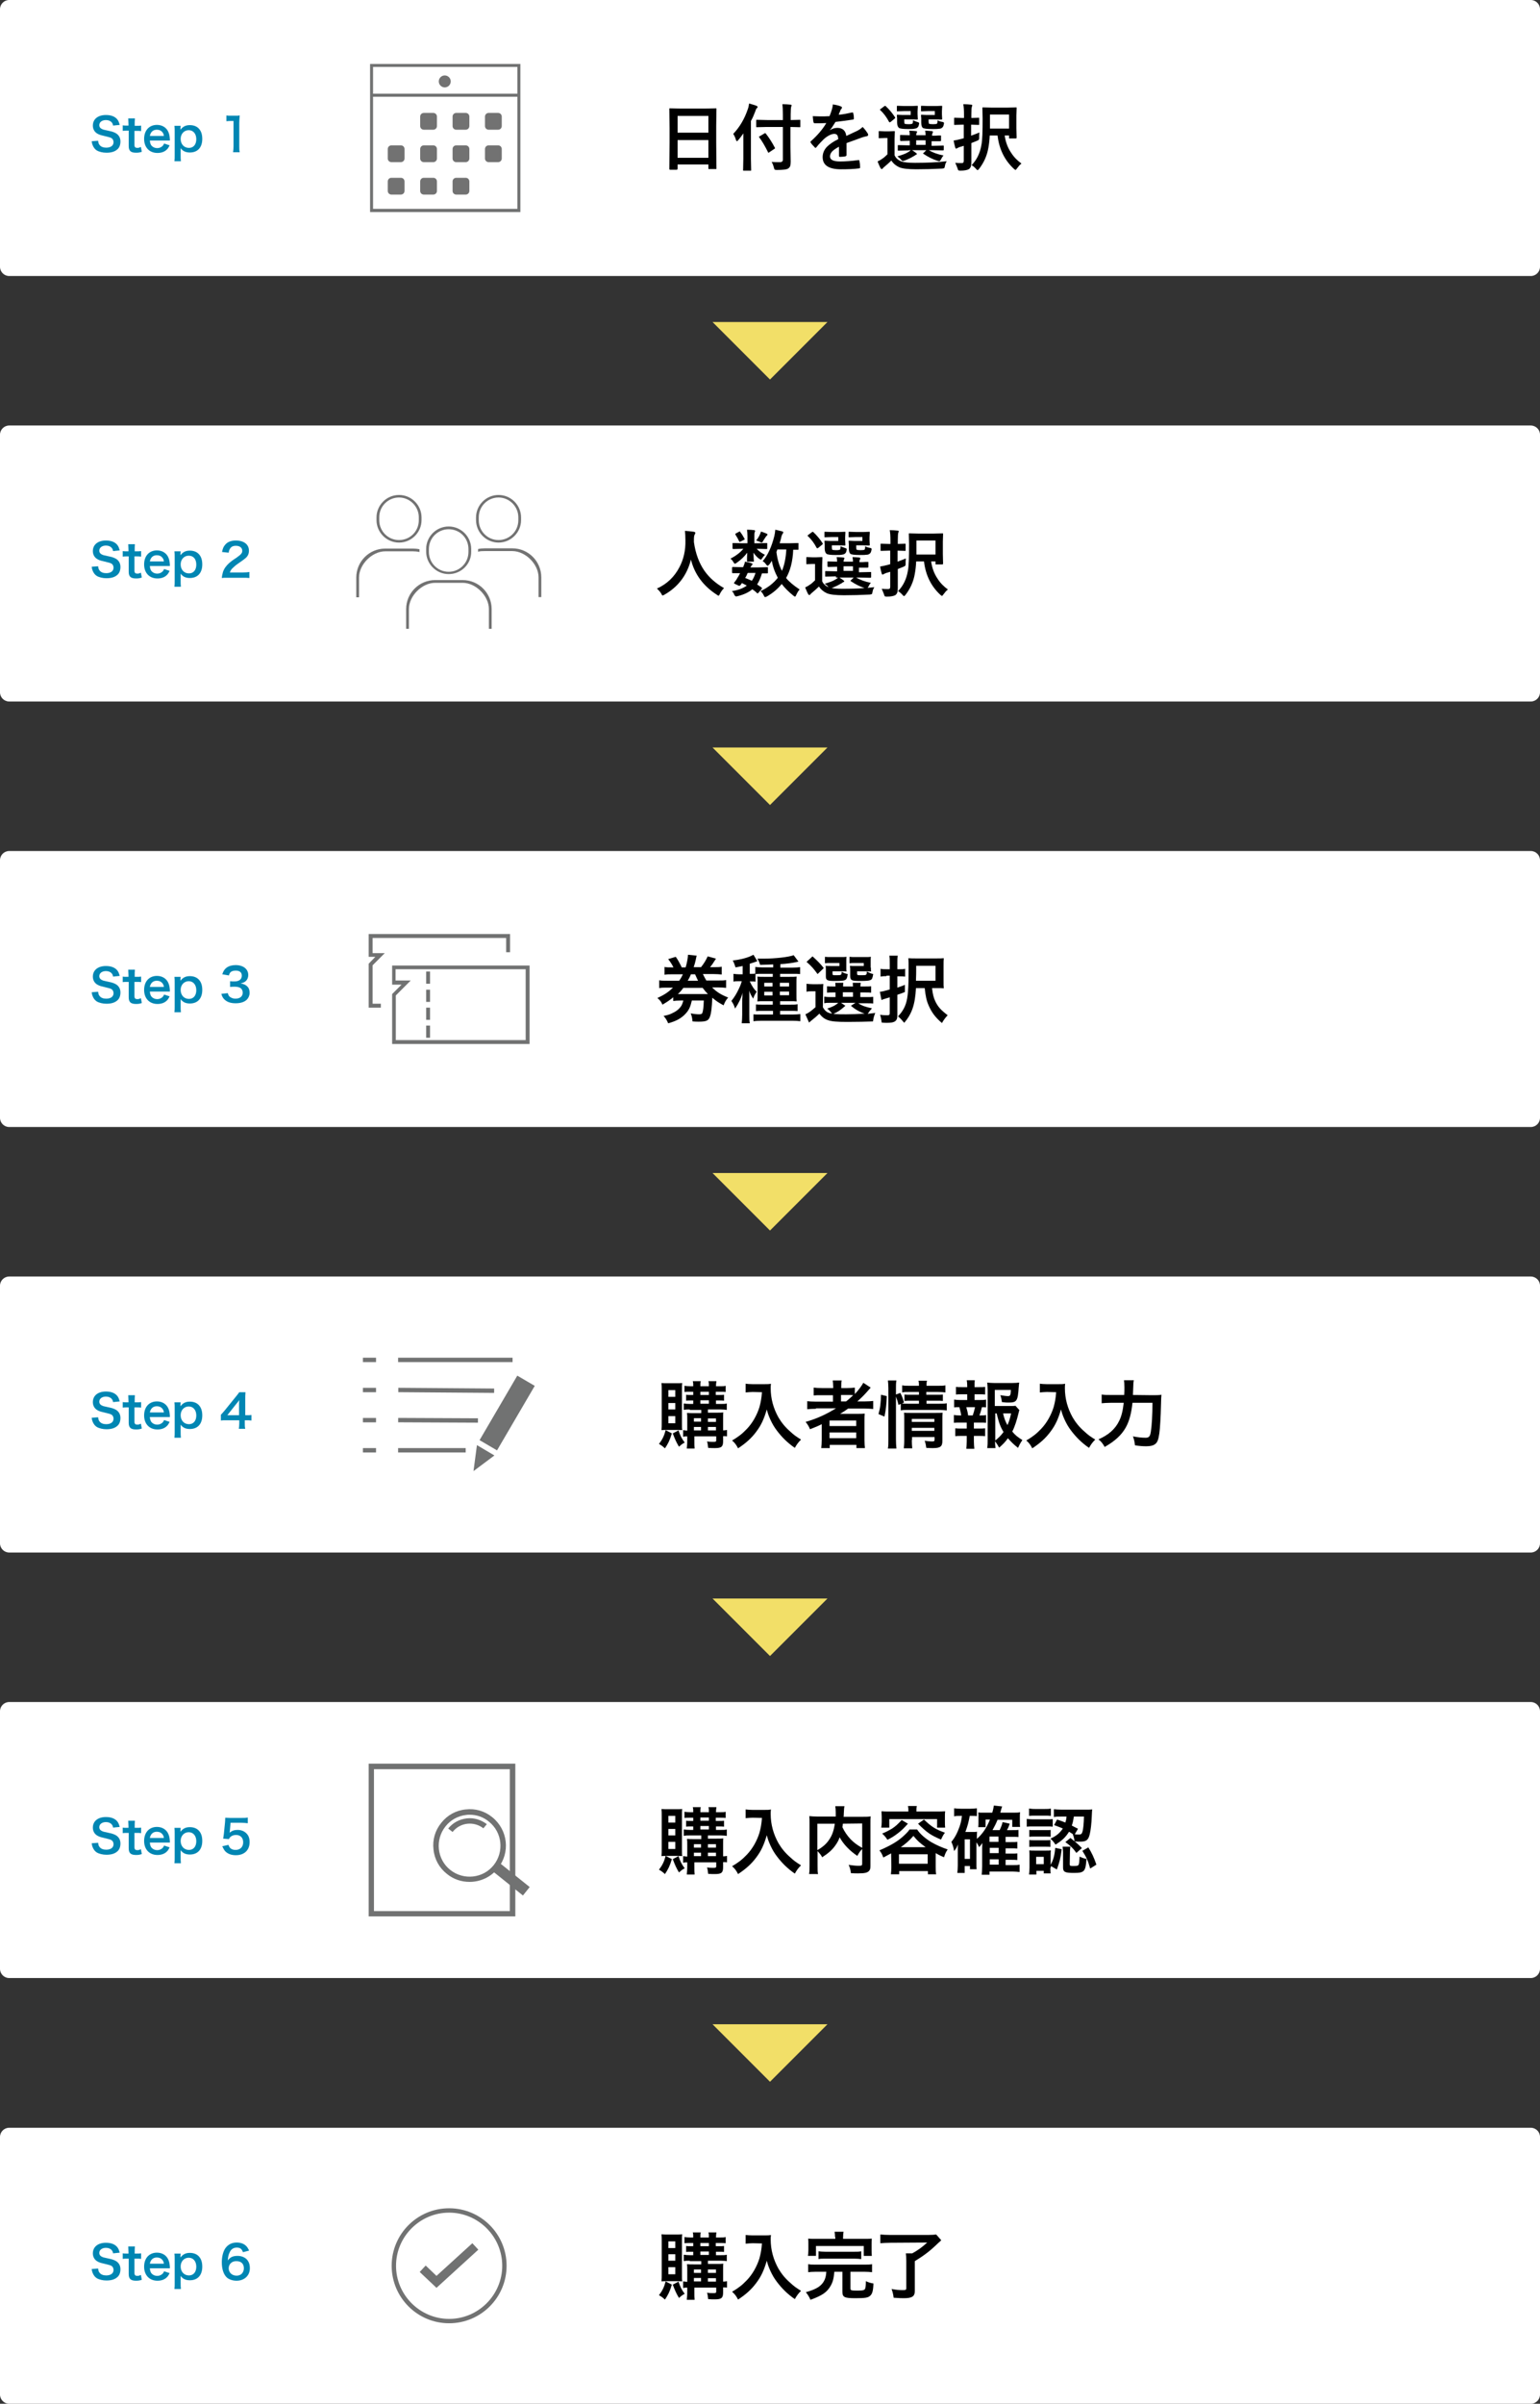 <?xml version="1.0" encoding="utf-8"?>
<!-- Generator: Adobe Illustrator 26.3.1, SVG Export Plug-In . SVG Version: 6.00 Build 0)  -->
<svg version="1.1" xmlns="http://www.w3.org/2000/svg" xmlns:xlink="http://www.w3.org/1999/xlink" x="0px" y="0px"
	 viewBox="0 0 670 1045.1" style="enable-background:new 0 0 670 1045.1;" xml:space="preserve">
<rect x="0" y="0" width="670" height="1045.1" fill="#333333" stroke="none"/>
<style type="text/css">
	.st0{fill:#FFFFFF;}
	.st1{fill:#0086B3;}
	.st2{fill:#717272;}
	.st3{fill:#F2DF68;}
	.st4{fill:#727272;}
	.st5{fill:#717272;stroke:#717272;stroke-width:1.321;stroke-miterlimit:10;}
</style>
<g id="レイヤー_1">
	<path class="st0" d="M666,860H4c-2.2,0-4-1.8-4-4V744c0-2.2,1.8-4,4-4h662c2.2,0,4,1.8,4,4v112C670,858.2,668.2,860,666,860z"/>
	<g>
		<path class="st1" d="M42.7,801.2c0.1,0.9,0.2,1.3,0.6,1.8c0.6,0.8,1.6,1.2,2.9,1.2c2,0,3.2-0.9,3.2-2.4c0-0.8-0.4-1.5-1-1.8
			s-0.7-0.3-3.5-1c-1.5-0.3-2.3-0.7-3-1.2c-1-0.8-1.5-1.9-1.5-3.2c0-2.8,2.2-4.6,5.7-4.6c2.3,0,4,0.7,5,2c0.5,0.7,0.7,1.3,1,2.3
			l-2.9,0.3c-0.1-0.7-0.3-1-0.6-1.4c-0.5-0.6-1.4-1-2.5-1c-1.7,0-2.9,0.9-2.9,2.2c0,0.8,0.4,1.4,1.4,1.8c0.4,0.2,0.6,0.2,2.8,0.7
			c1.6,0.3,2.5,0.7,3.3,1.2c1.1,0.8,1.7,1.9,1.7,3.4c0,1.4-0.4,2.6-1.3,3.4c-1.1,1-2.6,1.5-4.8,1.5c-1.6,0-3.2-0.4-4.2-1
			c-0.8-0.5-1.4-1.3-1.8-2.3c-0.2-0.5-0.3-0.8-0.4-1.7L42.7,801.2z"/>
		<path class="st1" d="M58.7,791.6c-0.1,0.7-0.1,1.6-0.1,2.5v0.6h0.8c0.9,0,1.4,0,2-0.1v2.4c-0.7-0.1-1-0.1-2-0.1h-0.9v6.2
			c0,1,0.4,1.3,1.3,1.3c0.5,0,0.8-0.1,1.5-0.4l0.4,2.1c-0.9,0.3-1.5,0.4-2.5,0.4c-2.3,0-3.2-0.8-3.2-2.9v-6.7h-0.8
			c-0.7,0-1.1,0-1.8,0.1v-2.4c0.6,0.1,1,0.1,1.8,0.1h0.7v-0.6c0-0.9-0.1-1.7-0.1-2.5L58.7,791.6L58.7,791.6z"/>
		<path class="st1" d="M65.2,801.1c0.1,1.1,0.3,1.7,0.7,2.2c0.6,0.7,1.5,1.1,2.5,1.1s1.8-0.4,2.4-1c0.2-0.3,0.4-0.5,0.6-1l2.4,0.8
			c-0.5,1-0.7,1.3-1.2,1.8c-1,1-2.4,1.5-4.1,1.5c-3.5,0-5.8-2.4-5.8-6.1c0-3.7,2.2-6.1,5.6-6.1c2.3,0,4.2,1.2,5,3.2
			c0.4,1,0.5,1.7,0.6,3c0,0,0,0.1,0,0.6H65.2z M71.3,799.1c-0.1-0.9-0.4-1.4-0.9-1.9s-1.2-0.8-2.2-0.8c-1.6,0-2.7,1-3,2.7H71.3z"/>
		<path class="st1" d="M78.5,795.7c0,0.2,0,0.4,0,0.7c1.1-1.4,2.3-2,4.1-2c1.6,0,2.9,0.5,3.8,1.4c1.1,1.1,1.6,2.6,1.6,4.6
			c0,3.7-2,5.9-5.4,5.9c-1.8,0-3.1-0.6-4-1.9c0,0.2,0,0.2,0,0.6c0,0.1,0,0.5,0,0.9v1.5c0,1.2,0,1.8,0.1,2.7h-2.8
			c0.1-0.9,0.1-1.6,0.1-2.6v-10.1c0-1.2,0-1.8-0.1-2.7h2.7L78.5,795.7L78.5,795.7z M82.1,796.6c-2,0-3.5,1.6-3.5,3.8
			c0,2.3,1.5,3.9,3.6,3.9c2,0,3.2-1.5,3.2-3.8S84.1,796.6,82.1,796.6z"/>
		<path class="st1" d="M99.4,802.1c0.2,0.6,0.3,0.8,0.6,1.2c0.6,0.7,1.4,1,2.5,1c2,0,3.3-1.3,3.3-3.3s-1.2-3.2-3.1-3.2
			c-1,0-1.9,0.3-2.5,0.9c-0.3,0.3-0.4,0.5-0.6,0.9l-2.5-0.2c0.2-1.4,0.2-1.5,0.3-2.1l0.5-5c0-0.4,0.1-1,0.1-2c0.6,0,1.1,0.1,2.1,0.1
			h4.9c1.4,0,1.9,0,2.8-0.2v2.5c-0.9-0.1-1.7-0.2-2.8-0.2h-4.7L100,796c0,0.2-0.1,0.4-0.1,0.8c1-0.8,2-1.2,3.4-1.2
			c1.6,0,2.9,0.5,3.9,1.5s1.4,2.2,1.4,3.8c0,3.5-2.3,5.7-6,5.7c-2,0-3.5-0.6-4.6-1.7c-0.5-0.6-0.8-1.1-1.3-2.2L99.4,802.1z"/>
	</g>
	<g>
		<path d="M292.3,808.3c-0.9,3-1.6,4.4-3,6.5c-1.1-1-1.7-1.4-2.6-1.9c1.5-2,2.2-3.4,2.9-6L292.3,808.3z M290.1,806.9
			c-1.1,0-1.7,0-2.3,0.1c0.1-0.9,0.1-2.2,0.1-3.4v-13.9c0-1.4,0-2.1-0.1-3.2c0.7,0.1,1.5,0.1,2.7,0.1h3.8c1.2,0,1.9,0,2.5-0.1
			c-0.1,0.7-0.1,1.3-0.1,2.9V804c0,1.9,0,2.3,0.1,3c-0.7-0.1-1.2-0.1-2.2-0.1L290.1,806.9L290.1,806.9z M290.8,792.4h3v-2.9h-3
			V792.4z M290.8,798h3v-2.8h-3V798z M290.8,803.9h3v-3.1h-3V803.9z M295.2,807c0.7,2.2,1.4,3.6,2.7,5.3c-0.8,0.4-1.3,0.7-2.5,1.8
			c-1.2-2-1.8-3.4-2.7-5.8L295.2,807z M300.1,798c-1.2,0-1.8,0-2.6,0.2v-2.8c0.8,0.1,1.4,0.2,2.6,0.2h1.5v-1.5h-0.9
			c-0.9,0-1.7,0-2.2,0.1v-2.6c0.7,0.1,0.7,0.1,2.2,0.1h0.9v-1.4h-1.4c-1,0-1.6,0-2.4,0.1v-2.7c0.7,0.1,1.3,0.2,2.5,0.2h1.3
			c0-1.2,0-1.6-0.2-2.2h3.5c-0.2,0.6-0.2,1-0.2,2.2h3.7c0-1.4,0-1.6-0.2-2.2h3.5c-0.1,0.6-0.2,1.2-0.2,2.2h1.9c1.1,0,1.7,0,2.3-0.2
			v2.7c-0.8-0.1-1.3-0.1-2.3-0.1h-2v1.4h1.4c0.9,0,1.6,0,2.2-0.1v2.6c-0.6-0.1-1.3-0.1-2.2-0.1h-1.3v1.5h2.1c1.3,0,1.9,0,2.6-0.2
			v2.8c-0.7-0.1-1.3-0.2-2.6-0.2H308v1.4h3.7c1.3,0,2.1,0,3-0.1c-0.1,0.4-0.1,1.7-0.1,2.7v5.1c0.8,0,1.2-0.1,1.7-0.2v2.8
			c-0.6-0.1-0.8-0.1-1.7-0.1v2.2c0,2.4-0.7,3-3.6,3c-0.9,0-1.7,0-2.9-0.1c-0.2-1.6-0.2-1.9-0.5-2.8c1.1,0.2,2,0.2,2.7,0.2
			c1.1,0,1.3-0.1,1.3-0.7v-1.7h-9.5v1.4c0,2.2,0,2.8,0.1,3.9h-3.4c0.1-1.2,0.2-1.9,0.2-3.9v-1.4c-0.7,0-1.2,0-1.8,0.2V807
			c0.6,0.1,1,0.1,1.8,0.2v-4.8c0-1.3,0-2-0.1-2.9c0.8,0.1,1.6,0.1,3,0.1h3.2V798H300.1z M305,801.8h-3.1v1.5h3.1V801.8z M305,805.5
			h-3.1v1.5h3.1V805.5z M304.7,791.6h3.7v-1.4h-3.7V791.6z M304.7,795.4h3.7v-1.5h-3.7V795.4z M311.5,803.3v-1.5H308v1.5H311.5z
			 M311.5,807v-1.5H308v1.5H311.5z"/>
		<path d="M327.5,790.3c-0.9,0-1.8,0.1-3.1,0.2v-3.8c0.9,0.1,1.6,0.2,3,0.2h5.1c1.3,0,2.2,0,2.9-0.2c-0.1,0.9-0.1,1.2-0.1,2
			c0,4.5,1.2,8.8,3.4,12.7c1.3,2.2,2.9,4.2,5.1,6.1c1.6,1.5,2.6,2.2,4.7,3.5c-1.2,1.2-1.8,2-2.7,3.6c-3.2-2.2-5.6-4.6-7.8-7.5
			c-1.2-1.6-1.9-2.8-2.8-4.7c-0.8-1.8-1.1-2.6-1.6-4.5c-1.2,4.1-2.4,6.8-4.6,9.7c-2,2.7-4.4,4.9-7.9,7.2c-0.7-1.4-1.4-2.4-2.6-3.4
			c2.7-1.6,4.3-2.8,6.4-5c2.5-2.6,4.4-6,5.5-9.5c0.6-2.2,0.9-3.9,1.1-6.5L327.5,790.3L327.5,790.3z"/>
		<path d="M375.1,803.9c-0.8,0.8-1.5,1.8-2.1,3c-3.3-2.2-6.1-5.1-7.7-8.1c-0.4,1.2-0.9,2.1-1.5,3c-1.5,2.3-3.2,3.8-6.1,5.7
			c-0.4-0.9-1.2-1.8-2-2.7v6.2c0,2,0,2.9,0.2,3.8H352c0.2-1.1,0.2-2.3,0.2-3.9v-18.2c0-1.3,0-2.2-0.1-3.1c1.2,0.1,2,0.2,3.7,0.2h7.8
			c0-0.7,0-1.2,0-1.7c0-1.3-0.1-2-0.2-2.8h4c-0.1,0.6-0.2,0.9-0.2,1.6c0,0.4,0,0.4-0.1,1.8c0,0.7,0,0.7-0.1,1.2h8.2
			c1.8,0,2.6,0,3.6-0.2c-0.1,0.9-0.1,1.8-0.1,3.1V811c0,1.3-0.1,1.8-0.5,2.3c-0.7,0.9-1.9,1.2-4.9,1.2c-0.9,0-1.8,0-3.1-0.1
			c-0.2-1.6-0.4-2.4-1-3.6c1.6,0.2,2.9,0.4,4.2,0.4c1.6,0,1.7-0.1,1.7-1V803.9z M355.6,804.4c2.6-1.5,4.1-2.9,5.3-4.8
			c1.2-1.8,1.9-3.9,2.3-6.7h-7.6L355.6,804.4L355.6,804.4z M366.7,792.9c-0.1,0.8-0.1,1-0.2,1.5c0.9,2,2.2,3.8,3.6,5.3
			c1.4,1.4,2.8,2.5,5,3.7v-10.6L366.7,792.9L366.7,792.9z"/>
		<path d="M387.7,805.8c-1.2,0.6-1.8,1-3.4,1.8c-0.5-1.3-0.8-2-1.7-3.1c2.8-1.2,5.2-2.4,7.2-3.7c1.4-0.9,2.9-2.1,4.3-3.5
			c0.7-0.7,1.1-1.1,1.6-1.9h3.3c1.3,2,3.5,3.9,6.3,5.6c2.1,1.2,4.4,2.2,7,3.1c-0.8,1.2-1,1.6-1.6,3.4c-1.5-0.7-1.9-0.8-3.6-1.8v6
			c0,1.3,0,2.2,0.2,3.2h-3.6v-1.4h-12.5v1.4h-3.6c0.1-1,0.2-1.9,0.2-3.2L387.7,805.8L387.7,805.8z M395.2,787.2c0-0.8,0-1.3-0.2-2
			h3.9c-0.2,0.7-0.2,1.2-0.2,2v0.4h8.9c1.3,0,2.4,0,3.6-0.1c-0.1,0.7-0.1,1.5-0.1,2.3v2.4c0,1,0,1.6,0.1,2.4h-3.5v-3.7h-20.8v3.7
			h-3.5c0.1-0.8,0.2-1.4,0.2-2.4v-2.4c0-0.8-0.1-1.6-0.1-2.3c1.2,0.1,2.2,0.1,3.5,0.1h8.2V787.2z M395,792.9
			c-1.7,1.9-2.6,2.8-4.4,4.2c-1.6,1.2-2.5,1.8-4.5,2.8c-0.8-1.2-1.2-1.7-2.3-2.7c1.9-0.8,2.8-1.3,4.2-2.1c1.7-1.1,2.6-2,4.3-3.8
			L395,792.9z M391.1,810.3h12.5v-4.1h-12.5V810.3z M402.7,803.1c-2.5-1.8-3.6-2.8-5.3-4.9c-1.7,2-3.6,3.6-5.5,4.9H402.7z
			 M402,791.1c3.2,3.1,5.1,4.3,9.1,5.7c-0.8,1.1-1,1.5-1.7,3c-4.5-1.9-6.2-3.1-10-6.9L402,791.1z"/>
		<path d="M424.8,810.2c0,1.3,0,1.9,0.1,2.5H422v-1.4h-2.3v3h-3.2c0.1-1,0.2-2,0.2-3.3v-6.6c0-0.6,0-1.6,0.1-2.5
			c-0.6,1.5-0.9,1.9-1.7,2.9c-0.3-1.8-0.6-2.7-1.2-4c1.6-1.9,2.6-3.9,3.6-6.7c0.5-1.5,0.8-2.7,1-4.6h-0.7c-1.2,0-1.8,0-2.7,0.2v-3.5
			c0.9,0.1,1.9,0.2,3.1,0.2h3.7c1.3,0,2.1-0.1,3.1-0.2v3.4c-0.7-0.1-1.2-0.1-1.9-0.1h-1.2c-0.5,2.7-0.9,4.3-1.9,7h3.1
			c0.8,0,1.3,0,2-0.1c-0.1,0.7-0.1,1.4-0.1,2.4v0.7c2.5-2.2,4.2-4.7,5.7-8.4h-1.9v3.3h-3.2c0.1-0.7,0.1-1.3,0.1-2.1v-2.7
			c0-0.6,0-0.8-0.1-1.6c0.7,0.1,0.9,0.1,2.3,0.1h3.8c0.4-1.3,0.5-2,0.7-3.1l3.6,0.4c-0.1,0.2-0.4,1.1-0.8,2.7h5.8c1.2,0,2,0,2.8-0.2
			c-0.1,0.6-0.1,1.2-0.1,2.4v1.9c0,0.9,0,1.4,0.1,2.1h-3.4v-3.1H434c-0.7,1.7-1.2,2.7-2.2,4.5h3.1c0.5-1,1-2.2,1.3-3.5l3.1,0.7
			c-0.4,1.2-0.7,1.9-1.2,2.8h2.3c1.4,0,1.9,0,2.7-0.1v3.1c-0.8-0.1-1.7-0.1-2.6-0.1h-3v2.3h2.4c1.4,0,2,0,2.7-0.1v2.9
			c-0.9-0.1-1.6-0.1-2.7-0.1h-2.4v2.3h2.4c1.4,0,2,0,2.7-0.1v2.9c-0.9-0.1-1.5-0.1-2.7-0.1h-2.4v2.3h3.1c1.5,0,2.2,0,3-0.2v3.2
			c-1.1-0.1-2-0.2-3.1-0.2h-10v1.4h-3.4c0.1-1.1,0.2-1.9,0.2-3.6v-8c0-1.2,0.1-2,0.1-2.2c-0.4,0.6-0.8,1.1-1.4,1.8
			c-0.3-0.7-0.6-1.2-1.2-2.1V810.2z M419.7,808.2h2.3v-8.5h-2.3V808.2z M434.4,800.8v-2.3h-3.9v2.3H434.4z M430.6,805.7h3.9v-2.3
			h-3.9V805.7z M430.6,810.7h3.9v-2.3h-3.9V810.7z"/>
		<path d="M446.7,790.8c0.7,0.1,1.4,0.2,2.6,0.2h6.1c1.3,0,1.9,0,2.6-0.1v3.3c-0.8-0.1-1.2-0.1-2.4-0.1h-6.3c-1.1,0-1.7,0-2.6,0.1
			L446.7,790.8L446.7,790.8z M447.7,786.3c0.8,0.1,1.3,0.2,2.6,0.2h4.3c1.2,0,1.8,0,2.6-0.2v3.2c-0.9-0.1-1.5-0.1-2.6-0.1h-4.3
			c-1.1,0-1.8,0-2.6,0.1V786.3z M457,812c0,1.2,0,1.9,0.1,2.5h-3v-1.1h-3.2v1.6h-3.2c0.1-1.1,0.2-2.1,0.2-3.1V807c0-1,0-1.6-0.1-2.5
			c0.7,0.1,1.3,0.1,2.5,0.1h4.7c1.2,0,1.7,0,2.2-0.1c-0.1,0.5-0.1,1.1-0.1,2.3v4c1.2-2.3,1.7-4,2-7.4l2.8,0.6
			c-0.5,4-0.9,5.5-2.1,8.8l-2.6-1.5v0.7H457z M447.8,795.6c0.6,0.1,1,0.1,2,0.1h5.3c1,0,1.5,0,2-0.1v3c-0.7-0.1-1.1-0.1-2-0.1h-5.3
			c-1,0-1.5,0-2,0.1V795.6z M447.8,800c0.6,0.1,1,0.1,2,0.1h5.2c1.1,0,1.5,0,2-0.1v3c-0.5-0.1-1.1-0.1-2-0.1h-5.2
			c-0.9,0-1.3,0-2,0.1V800z M450.8,810.5h3.3v-3.2h-3.3V810.5z M459.9,791.1c1.8,0.6,2.4,0.8,3.6,1.3c0.3-1,0.4-1.4,0.5-2.6h-2.1
			c-1.7,0-2.5,0-3.4,0.2v-3.4c0.9,0.1,2.2,0.2,3.5,0.2h10.2c1.3,0,2.2,0,3-0.1c-0.1,0.5-0.1,0.5-0.2,2.8c-0.1,3.2-0.5,6.5-0.9,8
			c-0.6,2.5-1.5,3.2-4.1,3.2c-0.9,0-1.6,0-2.5-0.1c-0.2-1.4-0.3-1.9-0.8-3.2l0.2,0.1c-0.8-0.5-1.1-0.7-1.8-1.1
			c-1.5,2.4-3.1,3.9-5.9,5.6c-0.7-1.1-1.2-1.7-2.2-2.6c2.7-1.2,4.1-2.5,5.4-4.4c-1.3-0.6-2-0.8-3.8-1.5L459.9,791.1z M465.4,810.5
			c0,0.7,0.2,0.8,1.4,0.8c1.8,0,2.2-0.1,2.5-0.6c0.2-0.4,0.3-1.7,0.4-3.5c1.1,0.5,1.8,0.8,3,1c-0.4,5.5-0.9,6.1-5.5,6.1
			c-3.9,0-4.7-0.4-4.7-2.4v-6.6c0-0.8-0.1-1.5-0.2-2.4h3.4c-0.1,0.6-0.2,1.1-0.2,2L465.4,810.5L465.4,810.5z M465.7,799.1
			c2.9,2.3,3,2.4,5,4.4l-2.4,2.1c-1.4-2-2.7-3.2-4.8-4.7L465.7,799.1z M467.2,789.8c-0.3,1.8-0.4,2.5-0.9,3.9
			c0.9,0.5,1.3,0.7,2.7,1.4l-1.4,2.4c0.6,0.1,1.2,0.1,1.8,0.1c1,0,1.3-0.3,1.6-1.4c0.3-1.2,0.5-3.1,0.6-6.4H467.2z M473.5,803.2
			c1.5,2.4,2.4,4.3,3.5,7.5l-2.7,1.7c-1-3.6-1.7-5-3.4-7.7L473.5,803.2z"/>
	</g>
	<g>
		<g>
			<path class="st2" d="M204.3,818.2c-3.5,0-7-1.1-9.9-3.5c-3.3-2.6-5.4-6.4-5.8-10.6c-0.5-4.2,0.7-8.3,3.4-11.6
				c2.6-3.3,6.4-5.4,10.6-5.8c4.2-0.5,8.3,0.7,11.6,3.4l0,0c6.8,5.5,7.9,15.4,2.4,22.2C213.5,816.2,208.9,818.2,204.3,818.2z
				 M204.3,789c-0.5,0-1,0-1.5,0.1c-3.6,0.4-6.8,2.2-9,5c-4.6,5.8-3.7,14.3,2.1,18.9c5.8,4.6,14.3,3.7,18.9-2.1
				c4.6-5.8,3.7-14.3-2.1-18.9l0,0C210.3,790,207.4,789,204.3,789z"/>
			<path class="st2" d="M196.9,796.5L195,795c2-2.5,4.8-4,8-4.4s6.3,0.6,8.8,2.5l-1.5,1.8C206.2,791.7,200.2,792.3,196.9,796.5z"/>
			
				<rect x="220" y="808.4" transform="matrix(0.626 -0.78 0.78 0.626 -553.947 479.077)" class="st2" width="4.7" height="16.9"/>
		</g>
		<path class="st2" d="M224.2,833.2h-63.8v-66.4h63.8V833.2z M162.7,830.9h59.1v-61.7h-59.1L162.7,830.9L162.7,830.9z"/>
	</g>
	<path class="st0" d="M666,675H4c-2.2,0-4-1.8-4-4V559c0-2.2,1.8-4,4-4h662c2.2,0,4,1.8,4,4v112C670,673.2,668.2,675,666,675z"/>
	<g>
		<path class="st1" d="M42.7,616.2c0.1,0.9,0.2,1.3,0.6,1.8c0.6,0.8,1.6,1.2,2.9,1.2c2,0,3.2-0.9,3.2-2.4c0-0.8-0.4-1.5-1-1.8
			s-0.7-0.3-3.5-1c-1.5-0.3-2.3-0.7-3-1.2c-1-0.8-1.5-1.9-1.5-3.2c0-2.8,2.2-4.6,5.7-4.6c2.3,0,4,0.7,5,2c0.5,0.7,0.7,1.3,1,2.3
			l-2.9,0.3c-0.1-0.7-0.3-1-0.6-1.4c-0.5-0.6-1.4-1-2.5-1c-1.7,0-2.9,0.9-2.9,2.2c0,0.8,0.4,1.4,1.4,1.8c0.4,0.2,0.6,0.2,2.8,0.7
			c1.6,0.3,2.5,0.7,3.3,1.2c1.1,0.8,1.7,1.9,1.7,3.4c0,1.4-0.4,2.6-1.3,3.4c-1.1,1-2.6,1.5-4.8,1.5c-1.6,0-3.2-0.4-4.2-1
			c-0.8-0.5-1.4-1.3-1.8-2.3c-0.2-0.5-0.3-0.8-0.4-1.7L42.7,616.2z"/>
		<path class="st1" d="M58.7,606.6c-0.1,0.7-0.1,1.6-0.1,2.5v0.6h0.8c0.9,0,1.4,0,2-0.1v2.4c-0.7-0.1-1-0.1-2-0.1h-0.9v6.2
			c0,1,0.4,1.3,1.3,1.3c0.5,0,0.8-0.1,1.5-0.4l0.4,2.1c-0.9,0.3-1.5,0.4-2.5,0.4c-2.3,0-3.2-0.8-3.2-2.9v-6.7h-0.8
			c-0.7,0-1.1,0-1.8,0.1v-2.4c0.6,0.1,1,0.1,1.8,0.1h0.7v-0.6c0-0.9-0.1-1.7-0.1-2.5L58.7,606.6L58.7,606.6z"/>
		<path class="st1" d="M65.2,616.1c0.1,1.1,0.3,1.7,0.7,2.2c0.6,0.7,1.5,1.1,2.5,1.1s1.8-0.4,2.4-1c0.2-0.3,0.4-0.5,0.6-1l2.4,0.8
			c-0.5,1-0.7,1.3-1.2,1.8c-1,1-2.4,1.5-4.1,1.5c-3.5,0-5.8-2.4-5.8-6.1c0-3.7,2.2-6.1,5.6-6.1c2.3,0,4.2,1.2,5,3.2
			c0.4,1,0.5,1.7,0.6,3c0,0,0,0.1,0,0.6H65.2z M71.3,614.1c-0.1-0.9-0.4-1.4-0.9-1.9s-1.2-0.8-2.2-0.8c-1.6,0-2.7,1-3,2.7H71.3z"/>
		<path class="st1" d="M78.5,610.7c0,0.2,0,0.4,0,0.7c1.1-1.4,2.3-2,4.1-2c1.6,0,2.9,0.5,3.8,1.4c1.1,1.1,1.6,2.6,1.6,4.6
			c0,3.7-2,5.9-5.4,5.9c-1.8,0-3.1-0.6-4-1.9c0,0.2,0,0.2,0,0.6c0,0.1,0,0.5,0,0.9v1.5c0,1.2,0,1.8,0.1,2.7h-2.8
			c0.1-0.9,0.1-1.6,0.1-2.6v-10.1c0-1.2,0-1.8-0.1-2.7h2.7L78.5,610.7L78.5,610.7z M82.1,611.5c-2,0-3.5,1.6-3.5,3.8
			c0,2.3,1.5,3.9,3.6,3.9c2,0,3.2-1.5,3.2-3.8S84.1,611.5,82.1,611.5z"/>
		<path class="st1" d="M109.2,617.6c-0.7-0.1-1.2-0.1-2-0.1h-0.7v1.4c0,1,0,1.5,0.2,2.3h-2.8c0.1-0.7,0.2-1.3,0.2-2.3v-1.4h-5.5
			c-1.2,0-1.8,0-2.5,0.1v-2.5c0.7-0.7,0.9-1,1.6-1.8l4.7-5.8c0.9-1.1,1.2-1.5,1.7-2.2h2.7c-0.1,1.2-0.1,1.9-0.1,3.4v6.6h0.7
			c0.8,0,1.3,0,2-0.1v2.4H109.2z M104,611.1c0-0.9,0-1.6,0.1-2.4c-0.4,0.6-0.6,0.9-1.4,1.8l-3.8,4.8h5.1
			C104,615.3,104,611.1,104,611.1z"/>
	</g>
	<g>
		<path d="M292.3,623.2c-0.9,3-1.6,4.4-3,6.5c-1.1-1-1.7-1.4-2.6-1.9c1.5-2,2.2-3.4,2.9-6L292.3,623.2z M290.1,621.7
			c-1.1,0-1.7,0-2.3,0.1c0.1-0.9,0.1-2.2,0.1-3.4v-13.9c0-1.4,0-2.1-0.1-3.2c0.7,0.1,1.5,0.1,2.7,0.1h3.8c1.2,0,1.9,0,2.5-0.1
			c-0.1,0.7-0.1,1.3-0.1,2.9v14.6c0,1.9,0,2.3,0.1,3c-0.7-0.1-1.2-0.1-2.2-0.1L290.1,621.7L290.1,621.7z M290.8,607.3h3v-2.9h-3
			V607.3z M290.8,612.8h3V610h-3V612.8z M290.8,618.8h3v-3.1h-3V618.8z M295.2,621.9c0.7,2.2,1.4,3.6,2.7,5.3
			c-0.8,0.4-1.3,0.7-2.5,1.8c-1.2-2-1.8-3.4-2.7-5.8L295.2,621.9z M300.1,612.8c-1.2,0-1.8,0-2.6,0.2v-2.8c0.8,0.1,1.4,0.2,2.6,0.2
			h1.5v-1.5h-0.9c-0.9,0-1.7,0-2.2,0.1v-2.6c0.7,0.1,0.7,0.1,2.2,0.1h0.9v-1.4h-1.4c-1,0-1.6,0-2.4,0.1v-2.7
			c0.7,0.1,1.3,0.2,2.5,0.2h1.3c0-1.2,0-1.6-0.2-2.2h3.5c-0.2,0.6-0.2,1-0.2,2.2h3.7c0-1.4,0-1.6-0.2-2.2h3.5
			c-0.1,0.6-0.2,1.2-0.2,2.2h1.9c1.1,0,1.7,0,2.3-0.2v2.7c-0.8-0.1-1.3-0.1-2.3-0.1h-2v1.4h1.4c0.9,0,1.6,0,2.2-0.1v2.6
			c-0.6-0.1-1.3-0.1-2.2-0.1h-1.3v1.5h2.1c1.3,0,1.9,0,2.6-0.2v2.8c-0.7-0.1-1.3-0.2-2.6-0.2H308v1.4h3.7c1.3,0,2.1,0,3-0.1
			c-0.1,0.4-0.1,1.7-0.1,2.7v5.1c0.8,0,1.2-0.1,1.7-0.2v2.8c-0.6-0.1-0.8-0.1-1.7-0.1v2.2c0,2.4-0.7,3-3.6,3c-0.9,0-1.7,0-2.9-0.1
			c-0.2-1.6-0.2-1.9-0.5-2.8c1.1,0.2,2,0.2,2.7,0.2c1.1,0,1.3-0.1,1.3-0.7v-1.7h-9.5v1.4c0,2.2,0,2.8,0.1,3.9h-3.4
			c0.1-1.2,0.2-1.9,0.2-3.9v-1.4c-0.7,0-1.2,0-1.8,0.2v-2.9c0.6,0.1,1,0.1,1.8,0.2v-4.8c0-1.3,0-2-0.1-2.9c0.8,0.1,1.6,0.1,3,0.1
			h3.2V613h-5V612.8z M305,616.6h-3.1v1.5h3.1V616.6z M305,620.4h-3.1v1.5h3.1V620.4z M304.7,606.5h3.7v-1.4h-3.7V606.5z
			 M304.7,610.3h3.7v-1.5h-3.7V610.3z M311.5,618.2v-1.5H308v1.5H311.5z M311.5,621.9v-1.5H308v1.5H311.5z"/>
		<path d="M327.5,605.2c-0.9,0-1.8,0.1-3.1,0.2v-3.8c0.9,0.1,1.6,0.2,3,0.2h5.1c1.3,0,2.2,0,2.9-0.2c-0.1,0.9-0.1,1.2-0.1,2
			c0,4.5,1.2,8.8,3.4,12.7c1.3,2.2,2.9,4.2,5.1,6.1c1.6,1.5,2.6,2.2,4.7,3.5c-1.2,1.2-1.8,2-2.7,3.6c-3.2-2.2-5.6-4.6-7.8-7.5
			c-1.2-1.6-1.9-2.8-2.8-4.7c-0.8-1.8-1.1-2.6-1.6-4.5c-1.2,4.1-2.4,6.8-4.6,9.7c-2,2.7-4.4,4.9-7.9,7.2c-0.7-1.4-1.4-2.4-2.6-3.4
			c2.7-1.6,4.3-2.8,6.4-5c2.5-2.6,4.4-6,5.5-9.5c0.6-2.2,0.9-3.9,1.1-6.5L327.5,605.2L327.5,605.2z"/>
		<path d="M355,612.5c-1.6,0-2.7,0.1-3.8,0.2v-3.5c0.9,0.1,2.1,0.2,3.9,0.2h7.3v-2.8h-4.8c-1.7,0-2.7,0-3.6,0.1v-3.4
			c0.8,0.1,2.1,0.2,3.8,0.2h4.7V603c0-1.2-0.1-2-0.2-2.8h3.9c-0.2,0.8-0.2,1.5-0.2,2.8v0.5h2.3c1.6,0,2.7-0.1,3.6-0.2v2.8
			c1.7-1.8,3-3.6,3.7-4.9l3.2,2.1c-0.2,0.2-0.7,0.8-1.4,1.6c-1.3,1.5-2.7,2.9-4.4,4.4h3.3c1.7,0,2.6-0.1,3.6-0.2v3.5
			c-1.1-0.1-2.3-0.2-4-0.2H369c-1.2,0.9-2,1.4-3.5,2.3c0.7,0,1.8,0,2.6,0h4.7c1.5,0,2.4,0,3.4-0.1c-0.1,0.9-0.1,1.7-0.1,3.5v7.9
			c0,1.7,0.1,2.8,0.2,3.6h-3.7v-1.4H361v1.4h-3.7c0.1-1.1,0.2-2.2,0.2-3.6v-5c0-0.5,0-1.2,0-1.8c-2,1-2.6,1.2-5.1,2.2
			c-0.5-1.3-1-2-1.9-3.2c4.9-1.4,9-3.3,13.2-5.9H355V612.5z M360.9,620h11.6v-2.4h-11.6V620z M360.9,625.3h11.6v-2.5h-11.6V625.3z
			 M368.1,609.3c1.2-0.9,2-1.7,3.1-2.7c-0.9-0.1-1.4-0.1-2.7-0.1h-2.6v2.8H368.1z"/>
		<path d="M382.2,614.8c0.8-2.8,1-4.8,1.1-8.4l2.5,0.6c-0.1,3.5-0.4,6.1-1,8.9L382.2,614.8z M389.8,625.8c0,1.7,0.1,2.8,0.2,4h-3.7
			c0.2-1.1,0.2-2.5,0.2-4.1v-22.1c0-1.4-0.1-2.3-0.2-3.4h3.7c-0.2,1.1-0.2,1.9-0.2,3.4v2.7l1.9-0.7c0.8,1.6,0.9,1.8,1.6,4.2
			l-0.9,0.4c0.8,0.1,1.4,0.1,2.7,0.1h4.7V609h-3.6c-1.2,0-1.8,0-2.7,0.1v-2.8c0.8,0.1,1.4,0.1,2.7,0.1h3.6v-1.2h-4.1
			c-1.7,0-2.3,0-3.2,0.2v-3.1c0.9,0.2,1.6,0.2,3.3,0.2h4c0-1,0-1.4-0.2-2.2h3.7c-0.2,0.8-0.2,1.2-0.2,2.2h4.9c1.8,0,2.4,0,3.3-0.2
			v3.1c-0.9-0.1-1.7-0.2-3.3-0.2h-5v1.2h4.5c1.4,0,1.9,0,2.7-0.1v2.8c-0.8-0.1-1.4-0.1-2.7-0.1h-4.4v1.3h5.6c1.5,0,2.3,0,3.2-0.2
			v3.1c-1-0.1-1.9-0.2-3.2-0.2h-13.6c-1.6,0-2.3,0-3.2,0.2v-2.8l-1,0.4c-0.3-1.3-0.6-2.3-1.1-3.6L389.8,625.8L389.8,625.8z
			 M396.7,626.1c0,1.6,0.1,2.7,0.2,3.6h-3.7c0.1-1.1,0.2-1.8,0.2-3.6v-9.2c0-1.2,0-1.8-0.1-2.7c0.8,0.1,1.4,0.1,2.6,0.1h11.3
			c1.4,0,2.2,0,2.9-0.1c-0.1,0.8-0.1,1.7-0.1,3.3v9c0,2.4-0.9,3.1-4.1,3.1c-0.7,0-1.3,0-2.9-0.1c-0.2-1.4-0.3-1.9-0.7-3.1
			c1.3,0.2,2.3,0.3,3.1,0.3c1,0,1.2-0.1,1.2-0.8v-1.1h-9.8v1.3H396.7z M406.5,618.2v-1.3h-9.8v1.3H406.5z M406.5,622.1v-1.3h-9.8
			v1.3H406.5z"/>
		<path d="M426.2,608.7c1.3,0,1.9,0,2.8-0.2v3.4c-0.6-0.1-1-0.1-1.8-0.1c-0.4,1.5-0.5,2.1-1.1,3.6h0.4c1.2,0,1.8,0,2.5-0.2v3.4
			c-0.9-0.1-1.5-0.1-2.8-0.1h-2.5v2.6h2.2c1.2,0,1.9,0,2.7-0.1v3.4c-0.8-0.1-1.5-0.1-2.7-0.1h-2.2v2.3c0,1.1,0.1,2.2,0.2,3.3h-3.5
			c0.1-1.1,0.2-2,0.2-3.3v-2.3h-2.3c-1.2,0-1.8,0-2.7,0.1V621c0.8,0.1,1.4,0.1,2.7,0.1h2.3v-2.6h-2.8c-1.2,0-1.9,0-2.8,0.1v-3.4
			c0.8,0.1,1.3,0.2,2.8,0.2h0.4c-0.2-1.3-0.4-2.1-0.8-3.6c-1.1,0-1.6,0-2.3,0.1v-3.4c0.8,0.1,1.5,0.2,2.8,0.2h2.9v-2.5h-2.2
			c-1.2,0-1.8,0-2.7,0.1V603c0.8,0.1,1.4,0.1,2.7,0.1h2.2v-0.6c0-0.9-0.1-2-0.2-2.4h3.5c-0.1,0.7-0.1,1.4-0.1,2.4v0.6h1.9
			c1.3,0,1.9,0,2.7-0.1v3.3c-0.8-0.1-1.5-0.1-2.7-0.1H424v2.5H426.2z M423.2,615.4c0.4-1.1,0.7-2.2,1-3.6h-3.8
			c0.4,1.5,0.6,2.1,0.8,3.6H423.2z M443.5,613.1c-0.2,0.4-0.2,0.6-0.4,1.4c-0.7,2.9-1.6,5.8-2.7,7.9c1.2,1.5,2.3,2.4,4.4,3.7
			c-1,1.5-1.3,2.1-1.9,3.4c-1.9-1.5-2.9-2.5-4.4-4.2c-1.1,1.6-2.2,2.7-3.8,4.1c-0.6-1.1-1.1-1.8-1.8-2.8c0,1.3,0.1,1.9,0.2,3h-3.6
			c0.2-1.3,0.2-2.1,0.2-3.8v-21.4c0-1.2-0.1-2.4-0.2-3.3c0.9,0.1,1.8,0.2,3,0.2h7.9c1.4,0,2.4-0.1,3-0.2c-0.1,0.9-0.1,1.3-0.2,2.1
			c-0.4,5.9-0.8,6.6-4.4,6.6c-0.9,0-1.4,0-2.9-0.2c-0.2-1.4-0.3-2-0.7-3c1.3,0.2,2.6,0.4,3.3,0.4c1,0,1.2-0.3,1.3-2.7h-7v7h6
			c1.5,0,2.4,0,3-0.1L443.5,613.1z M433,626.3c1.5-1.2,2.5-2.2,3.6-3.7c-1.4-2.3-2-4-3-8.1H433V626.3z M436.4,614.5
			c0.5,2.2,1,3.5,1.9,5.1c0.7-1.5,1.1-2.8,1.6-5.1H436.4z"/>
		<path d="M455.5,605.2c-0.9,0-1.8,0.1-3.1,0.2v-3.8c0.9,0.1,1.6,0.2,3,0.2h5.1c1.3,0,2.2,0,2.9-0.2c-0.1,0.9-0.1,1.2-0.1,2
			c0,4.5,1.2,8.8,3.4,12.7c1.3,2.2,2.9,4.2,5.1,6.1c1.6,1.5,2.6,2.2,4.7,3.5c-1.2,1.2-1.8,2-2.7,3.6c-3.2-2.2-5.6-4.6-7.8-7.5
			c-1.2-1.6-1.9-2.8-2.8-4.7c-0.8-1.8-1.1-2.6-1.6-4.5c-1.2,4.1-2.4,6.8-4.6,9.7c-2,2.7-4.4,4.9-7.9,7.2c-0.7-1.4-1.4-2.4-2.6-3.4
			c2.7-1.6,4.3-2.8,6.4-5c2.5-2.6,4.4-6,5.5-9.5c0.6-2.2,0.9-3.9,1.1-6.5L455.5,605.2L455.5,605.2z"/>
		<path d="M501.2,606.6c1.9,0,3,0,4.1-0.2c-0.1,1.2-0.1,1.2-0.2,4.8c-0.1,4.4-0.4,9.8-0.7,11.9c-0.4,2.9-0.9,4.1-1.9,4.8
			c-0.8,0.6-2,0.9-3.8,0.9c-1.5,0-2.9-0.1-4.9-0.4c-0.2-1.6-0.4-2.6-0.9-3.9c2,0.4,3.9,0.6,5.5,0.6c1.5,0,2-0.6,2.3-2.7
			c0.4-2.4,0.7-7.4,0.7-12.5h-8.7c-0.5,4.7-1.4,8-2.9,10.7c-1.9,3.4-4.8,6-9.2,8.5c-0.7-1.3-1.5-2.4-2.7-3.3c4.4-1.9,7.3-4.5,9-8
			c1-2,1.6-4.4,2-7.9h-5.6c-1.6,0-2.9,0.1-4,0.2v-3.8c1.2,0.2,2.2,0.2,4.1,0.2h5.7c0.1-1.3,0.1-1.6,0.1-3.3c0-1.5-0.1-2.5-0.2-3.1
			h4.3c-0.2,0.8-0.2,0.8-0.4,6.4L501.2,606.6L501.2,606.6z"/>
	</g>
	<g>
		<g>
			
				<rect x="204.5" y="609.8" transform="matrix(0.505 -0.863 0.863 0.505 -420.886 494.679)" class="st2" width="32.5" height="8.8"/>
			<polygon class="st2" points="207.5,628.3 206,639.6 215.1,632.8 			"/>
		</g>
		<rect x="173.2" y="590.3" class="st2" width="49.8" height="1.9"/>
		
			<rect x="193.2" y="583.7" transform="matrix(7.646149e-03 -1 1 7.646149e-03 -411.9 794.016)" class="st2" width="1.9" height="41.7"/>
		
			<rect x="189.6" y="600.2" transform="matrix(4.617280e-03 -1 1 4.617280e-03 -427.849 805.209)" class="st2" width="1.9" height="34.7"/>
		<rect x="173.2" y="629.6" class="st2" width="29.4" height="1.9"/>
		<rect x="157.9" y="590.3" class="st2" width="5.7" height="1.9"/>
		<rect x="157.9" y="603.4" class="st2" width="5.7" height="1.9"/>
		<rect x="157.9" y="616.5" class="st2" width="5.7" height="1.9"/>
		<rect x="157.9" y="629.6" class="st2" width="5.7" height="1.9"/>
	</g>
	<path class="st0" d="M666,490H4c-2.2,0-4-1.8-4-4V374c0-2.2,1.8-4,4-4h662c2.2,0,4,1.8,4,4v112C670,488.2,668.2,490,666,490z"/>
	<g>
		<path class="st1" d="M42.7,431.2c0.1,0.9,0.2,1.3,0.6,1.8c0.6,0.8,1.6,1.2,2.9,1.2c2,0,3.2-0.9,3.2-2.4c0-0.8-0.4-1.5-1-1.8
			s-0.7-0.3-3.5-1c-1.5-0.3-2.3-0.7-3-1.2c-1-0.8-1.5-1.9-1.5-3.2c0-2.8,2.2-4.6,5.7-4.6c2.3,0,4,0.7,5,2c0.5,0.7,0.7,1.3,1,2.3
			l-2.9,0.3c-0.1-0.7-0.3-1-0.6-1.4c-0.5-0.6-1.4-1-2.5-1c-1.7,0-2.9,0.9-2.9,2.2c0,0.8,0.4,1.4,1.4,1.8c0.4,0.2,0.6,0.2,2.8,0.7
			c1.6,0.3,2.5,0.7,3.3,1.2c1.1,0.8,1.7,1.9,1.7,3.4c0,1.4-0.4,2.6-1.3,3.4c-1.1,1-2.6,1.5-4.8,1.5c-1.6,0-3.2-0.4-4.2-1
			c-0.8-0.5-1.4-1.3-1.8-2.3c-0.2-0.5-0.3-0.8-0.4-1.7L42.7,431.2z"/>
		<path class="st1" d="M58.7,421.6c-0.1,0.7-0.1,1.6-0.1,2.5v0.6h0.8c0.9,0,1.4,0,2-0.1v2.4c-0.7-0.1-1-0.1-2-0.1h-0.9v6.2
			c0,1,0.4,1.3,1.3,1.3c0.5,0,0.8-0.1,1.5-0.4l0.4,2.1c-0.9,0.3-1.5,0.4-2.5,0.4c-2.3,0-3.2-0.8-3.2-2.9v-6.7h-0.8
			c-0.7,0-1.1,0-1.8,0.1v-2.4c0.6,0.1,1,0.1,1.8,0.1h0.7v-0.6c0-0.9-0.1-1.7-0.1-2.5H58.7z"/>
		<path class="st1" d="M65.2,431.1c0.1,1.1,0.3,1.7,0.7,2.2c0.6,0.7,1.5,1.1,2.5,1.1s1.8-0.4,2.4-1c0.2-0.3,0.4-0.5,0.6-1l2.4,0.8
			c-0.5,1-0.7,1.3-1.2,1.8c-1,1-2.4,1.5-4.1,1.5c-3.5,0-5.8-2.4-5.8-6.1s2.2-6.1,5.6-6.1c2.3,0,4.2,1.2,5,3.2c0.4,1,0.5,1.7,0.6,3
			c0,0,0,0.1,0,0.6H65.2z M71.3,429.1c-0.1-0.9-0.4-1.4-0.9-1.9s-1.2-0.8-2.2-0.8c-1.6,0-2.7,1-3,2.7L71.3,429.1L71.3,429.1z"/>
		<path class="st1" d="M78.5,425.7c0,0.2,0,0.4,0,0.7c1.1-1.4,2.3-2,4.1-2c1.6,0,2.9,0.5,3.8,1.4c1.1,1.1,1.6,2.6,1.6,4.6
			c0,3.7-2,5.9-5.4,5.9c-1.8,0-3.1-0.6-4-1.9c0,0.2,0,0.2,0,0.6c0,0.1,0,0.5,0,0.9v1.5c0,1.2,0,1.8,0.1,2.7h-2.8
			c0.1-0.9,0.1-1.6,0.1-2.6v-10.1c0-1.2,0-1.8-0.1-2.7h2.7L78.5,425.7L78.5,425.7z M82.1,426.6c-2,0-3.5,1.6-3.5,3.8
			c0,2.3,1.5,3.9,3.6,3.9c2,0,3.2-1.5,3.2-3.8S84.1,426.6,82.1,426.6z"/>
		<path class="st1" d="M99.1,431.8c0.3,0.9,0.4,1.2,0.9,1.6c0.7,0.5,1.5,0.8,2.4,0.8c2,0,3.2-1,3.2-2.6c0-0.9-0.4-1.7-1.1-2.1
			c-0.5-0.3-1.4-0.5-2.3-0.5s-1.5,0-2.1,0.1v-2.5c0.6,0.1,1.1,0.1,1.9,0.1c2,0,3.2-0.9,3.2-2.5c0-1.4-0.9-2.2-2.6-2.2
			c-1,0-1.7,0.2-2.2,0.6c-0.4,0.4-0.6,0.7-0.8,1.5l-2.9-0.5c0.5-1.5,1-2.2,1.9-2.9c1-0.7,2.3-1.1,3.9-1.1c3.3,0,5.5,1.7,5.5,4.3
			c0,1.2-0.5,2.3-1.4,2.9c-0.4,0.3-0.9,0.5-1.9,0.8c1.4,0.2,2.2,0.6,2.9,1.3c0.7,0.7,1,1.6,1,2.8c0,1.1-0.5,2.2-1.2,2.9
			c-1.1,1.1-2.8,1.6-4.9,1.6c-2.3,0-3.9-0.6-5.1-1.9c-0.5-0.6-0.8-1.1-1.1-2.2L99.1,431.8z"/>
	</g>
	<g>
		<path d="M295.5,426.4c0.7-1,1.1-1.7,1.6-2.8h-4.5c-1.6,0-2.5,0-3.5,0.2v-3.4c0.9,0.2,1.8,0.2,3.5,0.2h0.4
			c-0.6-1.2-1.2-2.2-2.3-3.6l3.3-1c1,1.4,1.8,2.9,2.6,4.6h1.7c0.5-1.6,1-4.2,1-5.2c0-0.1,0-0.1,0-0.3l3.8,0.4
			c-0.1,0.4-0.3,1.1-0.4,1.8c-0.2,0.9-0.5,2.1-0.9,3.2h3.2c1.4-1.8,2-2.8,2.9-4.7l3.6,1c-1.6,2.5-1.8,2.8-2.6,3.7h1.5
			c1.8,0,2.6,0,3.6-0.2v3.4c-1.1-0.1-2-0.2-3.6-0.2h-4.6c0.7,1.4,0.9,1.8,1.5,2.8h5c1.9,0,2.7,0,3.6-0.2v3.4c-1-0.1-2-0.2-3.6-0.2
			h-2.5c2,2,3.9,3.2,7,4.4c-1,1.2-1.3,1.7-2,3.4c-2.2-1.2-3.1-1.8-4.9-3.3c-0.2,4.4-0.5,7-1.1,8.4c-0.6,1.6-1.7,2-4.8,2
			c-0.7,0-1.4,0-2.7-0.1c-0.2-1.7-0.3-2.3-0.8-3.5c1.6,0.3,2.8,0.4,3.7,0.4c0.8,0,1.3-0.2,1.4-0.7c0.3-0.9,0.5-2.2,0.6-5.3H301
			c-0.6,2.6-1.2,4.1-2.7,5.7c-1.8,2-4.2,3.3-7.6,4.2c-0.6-1.4-1.1-2.2-2-3.2c2-0.4,2.9-0.7,4-1.3c1.9-0.9,3.1-2,3.9-3.4
			c0.3-0.6,0.4-1,0.7-2h-1c-1.5,0-2.4,0.1-3.4,0.2v-1.6c-1.6,1.3-2.6,2-4.7,3.2c-0.5-1.2-1-1.9-2.2-2.9c3.3-1.5,4.8-2.6,6.8-4.5
			h-2.4c-1.7,0-2.6,0-3.6,0.2v-3.4c0.9,0.2,1.8,0.2,3.6,0.2L295.5,426.4L295.5,426.4z M297.3,429.5c-0.8,1.1-1.4,1.8-2.4,2.7
			c0.4,0,0.6,0,1.1,0h10.6c0.6,0,0.8,0,1.4,0c-0.9-0.9-1.5-1.6-2.3-2.7H297.3z M303.7,426.4c-0.5-1.1-0.7-1.4-1.3-2.8h-1.8
			c-0.4,1-0.8,1.8-1.4,2.8H303.7z"/>
		<path d="M328.7,426.8c-0.6-0.1-1.2-0.1-2-0.1h-0.5c1.1,2.3,1.8,3.3,3,4.5c-0.7,1-1.2,1.9-1.5,3c-0.7-1.1-1.2-1.9-1.8-3.5
			c0.1,0.8,0.1,1,0.1,1.9c0,0.3,0,0.6,0,1c0,0.5,0,0.9,0,1.2v6.3c0,1.8,0,2.7,0.2,3.8h-3.5c0.1-1.2,0.2-2.2,0.2-3.8V436
			c0-1.5,0-1.5,0.1-2.4c0-0.8,0-1.2,0.1-2c-0.7,2.5-1.8,4.7-3.3,6.9c-0.4-1.4-0.9-2.3-1.6-3.3c1.4-1.8,2.2-3.1,3.2-5.2
			c0.6-1.2,1.1-2.5,1.3-3.4h-1.3c-0.9,0-1.6,0-2.3,0.2v-3.4c0.8,0.1,1.5,0.2,2.4,0.2h1.6V420c-0.9,0.2-1.5,0.3-3.1,0.6
			c-0.4-1.2-0.6-1.9-1.2-3c2.7-0.3,5.5-0.9,7.8-1.9c0.6-0.3,0.8-0.4,1.2-0.6l1.7,2.8c-0.2,0.1-0.9,0.3-1.7,0.6
			c-0.3,0.1-0.6,0.2-1.6,0.5v4.4h0.7c0.7,0,1.2,0,1.7-0.1v-2.9c0.8,0.1,1.7,0.2,3,0.2h4.8v-1.3c-1.7,0.1-2.9,0.1-5.7,0.2
			c-0.3-1.1-0.7-1.9-1.2-2.7c1.2,0,2.1,0,2.6,0c5.2,0,11.1-0.7,13.2-1.5l2.1,2.8c-0.2,0-0.2,0-1,0.2c-1.7,0.4-4.1,0.7-6.9,0.9v1.5
			h5.4c1.3,0,2.3-0.1,3.2-0.2v3c-0.8-0.1-1.7-0.1-3-0.1h-5.7v1.3h4.1c1.5,0,2.2,0,3.1-0.1c-0.1,0.8-0.1,1.3-0.1,2.7v5.1
			c0,1.5,0,2.1,0.1,3c-0.8-0.1-1.4-0.1-2.8-0.1h-4.4v1.5h4.4c1.6,0,2.4,0,3.2-0.2v3c-1.1-0.1-2-0.1-3.2-0.1h-4.4v1.6h5.3
			c1.4,0,2.6-0.1,3.5-0.2v3.1c-0.9-0.1-2-0.2-3.6-0.2h-13.2c-1.6,0-2.7,0.1-3.6,0.2v-3c0.7,0.1,2,0.1,3.5,0.1h5v-1.6H332
			c-1.5,0-2.2,0-3.1,0.1v-2.9c0.9,0.1,1.5,0.1,3.2,0.1h4.1v-1.5h-4c-1.4,0-2,0-2.7,0.1c0.1-0.8,0.1-1.5,0.1-3v-5c0-1.4,0-2-0.1-2.8
			c0.8,0.1,1.5,0.1,3,0.1h3.7v-1.3h-4.7c-1,0-2.1,0-2.8,0.1V426.8z M332.5,427.3v1.6h3.6v-1.6H332.5z M332.5,431.2v1.6h3.6v-1.6
			H332.5z M343.3,428.9v-1.6h-4v1.6H343.3z M343.3,432.7v-1.6h-4v1.6H343.3z"/>
		<path d="M358,437.9c1,1.8,2,2.5,4,2.8c-0.4-0.6-1.2-1.5-2.1-2.2c2.2-0.7,3.6-1.4,4.8-2.5h-3.6c-1.2,0-1.7,0-2.5,0.2v-2.9
			c0.7,0.1,1.2,0.2,2.5,0.2h2.4v-2h-0.7c-1.6,0-2.2,0-3,0.1v-2.8c0.8,0.1,1.3,0.1,3,0.1h0.7c0-0.8-0.1-1.1-0.1-1.6h3.5
			c-0.1,0.5-0.1,0.9-0.1,1.6h4.3c0-0.8-0.1-1.1-0.1-1.6h3.5c-0.1,0.5-0.1,0.9-0.2,1.6h1.7c1.6,0,2.2,0,3-0.1v2.8
			c-0.8-0.1-1.4-0.1-3-0.1h-1.7v2h2.5c1.7,0,2.3,0,3.1-0.1v2.9c-0.8-0.1-1.4-0.1-3.1-0.1h-3.4c1.7,1.1,3.2,1.6,6,2.2
			c-0.8,0.8-1.3,1.5-1.9,2.4c0.9-0.1,0.9-0.1,3.3-0.4c-0.6,1.5-0.7,1.9-1,3.7c-2.8,0.1-6.9,0.2-11,0.2c-5,0-6.8-0.2-8.4-0.7
			s-2.8-1.4-3.9-2.9c-1.3,1.2-1.8,1.7-3.1,2.7c-0.6,0.5-0.9,0.7-1.4,1.2l-1.6-3.6c1.2-0.5,2.5-1.4,4.4-3.1V431H353
			c-0.9,0-1.3,0-2.1,0.2v-3.5c0.8,0.1,1.4,0.2,2.6,0.2h2.3c1.1,0,1.6,0,2.4-0.1c-0.1,1-0.1,1.5-0.1,3.5L358,437.9L358,437.9z
			 M353.5,415.8c2.3,2.1,3.4,3.2,4.9,5.1l-2.7,2.6c-1.7-2.3-2.5-3.3-4.8-5.3L353.5,415.8z M368.2,420.7c0,0.8,0,1.3,0.1,1.7
			c-0.8-0.1-1.3-0.1-2-0.1h-4.1v1c0,0.7,0.1,0.7,1.4,0.7c2.5,0,2.5,0,2.6-1.5c0.8,0.5,1.6,0.8,2.6,1c-0.2,1.8-0.5,2.4-1.4,2.7
			c-0.6,0.2-1.6,0.3-4.2,0.3c-3.3,0-3.9-0.3-3.9-2v-2.7c0-0.9,0-1.3-0.1-1.9c0.6,0.1,1.1,0.1,2.2,0.1h3.8v-1.3h-3.7
			c-1.3,0-1.8,0-2.6,0.1V416c0.7,0.1,1.6,0.1,2.6,0.1h4c1.5,0,2.2,0,2.8-0.1c-0.1,0.5-0.1,0.7-0.1,1.8L368.2,420.7L368.2,420.7z
			 M367.8,437.3c-2.3,2-3.2,2.6-5.2,3.5c1.5,0.2,3.4,0.2,5.5,0.2c2.3,0,5.2-0.1,8.1-0.3c-2.4-0.8-4.2-1.9-6-3.4l2-1.3h-6.3
			L367.8,437.3z M366.7,433.4h4.4v-2h-4.4V433.4z M378.9,420.7c0,0.8,0,1.3,0.1,1.7c-0.8-0.1-1.3-0.1-2-0.1h-4.1v1
			c0,0.4,0,0.5,0.3,0.6c0.2,0.1,0.7,0.1,1.5,0.1c2.3,0,2.4,0,2.4-1.6c1,0.5,1.6,0.8,2.8,1.1c-0.3,1.8-0.5,2.3-1.2,2.6
			c-0.6,0.3-1.9,0.4-4.4,0.4c-2.2,0-3-0.1-3.5-0.3c-0.7-0.3-0.9-0.8-0.9-1.8V422c0-1.3,0-1.3-0.1-1.4c0-0.4,0-0.4,0-0.7
			c0.6,0.1,1.1,0.1,2.2,0.1h3.8v-1.3h-3.6c-1.3,0-1.8,0-2.6,0.1V416c0.7,0.1,1.6,0.1,2.6,0.1h3.9c1.5,0,2.2,0,2.8-0.1
			c-0.1,0.4-0.1,0.8-0.1,1.8v2.9H378.9z"/>
		<path d="M385.7,424.4c-0.7,0-1.4,0-2.6,0.2v-3.4c0.8,0.2,1.5,0.2,2.6,0.2h1.4v-2.7c0-1.5,0-2.3-0.2-3.2h3.7
			c-0.2,0.9-0.2,1.7-0.2,3.2v2.7h1.3c0.8,0,1.4,0,2.1-0.2v3.4c-0.7-0.1-1.4-0.1-2.1-0.1h-1.3v4.9c1-0.3,1.4-0.5,3.3-1.2v3.1
			c-1.5,0.6-2,0.8-3.3,1.2v9.1c0,1.2-0.3,2-1.1,2.5c-0.6,0.4-1.6,0.6-3.4,0.6c-0.7,0-1.2,0-2.3-0.1c-0.2-1.5-0.3-2.1-0.7-3.4
			c1.4,0.2,2.2,0.2,3.2,0.2c0.8,0,1-0.2,1-1v-6.8l-2.6,0.8c-0.4,0.1-0.5,0.2-1,0.4l-0.7-3.6c1.2-0.1,1.8-0.3,4.3-1v-6h-1.4V424.4z
			 M398.5,429.7c-0.4,7.2-1.8,11.1-5.1,15c-1.1-1.3-1.6-1.9-2.7-2.8c1.6-1.7,2.7-3.4,3.4-5.5c0.9-2.7,1.2-6.6,1.2-14.7
			c0-2.6,0-3.7-0.1-5.1c1,0.1,1.9,0.1,3.6,0.1h8.4c1.7,0,2.5,0,3.4-0.1c-0.1,1-0.1,1.7-0.1,3.4v6.3c0,1.9,0,2.5,0.1,3.4
			c-0.9-0.1-1.7-0.1-2.8-0.1h-2.3c0.3,2.7,0.7,4.2,1.4,5.7c1.2,2.5,2.4,3.8,5.4,6.1c-1.1,1.2-1.7,2-2.5,3.4c-3-2.6-4.5-4.7-5.8-7.7
			c-0.9-2-1.3-4-1.7-7.5h-3.8V429.7z M407,426.4v-6.5h-8.4v2c0,1.2,0,1.5-0.1,4.5H407z"/>
	</g>
	<g>
		<g>
			<g>
				<path class="st2" d="M228.7,421.4v30.8h-56.5v-19.4l3.6-3.6l2.9-2.9h-4.1h-2.5v-4.9H228.7 M230.4,419.8h-59.8v8.3h4.1l-4.1,4.1
					v21.7h59.8V419.8L230.4,419.8z"/>
			</g>
			<g>
				<g>
					<rect x="185.4" y="445.9" class="st2" width="1.7" height="5.3"/>
				</g>
				<g>
					<rect x="185.4" y="438.1" class="st2" width="1.7" height="5.3"/>
				</g>
				<g>
					<rect x="185.4" y="430.3" class="st2" width="1.7" height="5.3"/>
				</g>
				<g>
					<rect x="185.4" y="422.4" class="st2" width="1.7" height="5.3"/>
				</g>
			</g>
		</g>
		<g>
			<g>
				<polygon class="st2" points="165.7,438.1 160.4,438.1 160.4,419 163.3,416 160.4,416 160.4,406.1 221.9,406.1 221.9,414 
					220.2,414 220.2,407.8 162.1,407.8 162.1,414.4 167.4,414.4 162.1,419.7 162.1,436.4 165.7,436.4 				"/>
			</g>
		</g>
	</g>
	<path class="st0" d="M666,305H4c-2.2,0-4-1.8-4-4V189c0-2.2,1.8-4,4-4h662c2.2,0,4,1.8,4,4v112C670,303.2,668.2,305,666,305z"/>
	<g>
		<path class="st1" d="M42.7,246.2c0.1,0.9,0.2,1.3,0.6,1.8c0.6,0.8,1.6,1.2,2.9,1.2c2,0,3.2-0.9,3.2-2.4c0-0.8-0.4-1.5-1-1.8
			s-0.7-0.3-3.5-1c-1.5-0.3-2.3-0.7-3-1.2c-1-0.8-1.5-1.9-1.5-3.2c0-2.8,2.2-4.6,5.7-4.6c2.3,0,4,0.7,5,2c0.5,0.7,0.7,1.3,1,2.3
			l-2.9,0.3c-0.1-0.7-0.3-1-0.6-1.4c-0.5-0.6-1.4-1-2.5-1c-1.7,0-2.9,0.9-2.9,2.2c0,0.8,0.4,1.4,1.4,1.8c0.4,0.2,0.6,0.2,2.8,0.7
			c1.6,0.3,2.5,0.7,3.3,1.2c1.1,0.8,1.7,1.9,1.7,3.4c0,1.4-0.4,2.6-1.3,3.4c-1.1,1-2.6,1.5-4.8,1.5c-1.6,0-3.2-0.4-4.2-1
			c-0.8-0.5-1.4-1.3-1.8-2.3c-0.2-0.5-0.3-0.8-0.4-1.7L42.7,246.2z"/>
		<path class="st1" d="M58.7,236.6c-0.1,0.7-0.1,1.6-0.1,2.5v0.6h0.8c0.9,0,1.4,0,2-0.1v2.4c-0.7-0.1-1-0.1-2-0.1h-0.9v6.2
			c0,1,0.4,1.3,1.3,1.3c0.5,0,0.8-0.1,1.5-0.4l0.4,2.1c-0.9,0.3-1.5,0.4-2.5,0.4c-2.3,0-3.2-0.8-3.2-2.9v-6.7h-0.8
			c-0.7,0-1.1,0-1.8,0.1v-2.4c0.6,0.1,1,0.1,1.8,0.1h0.7v-0.6c0-0.9-0.1-1.7-0.1-2.5L58.7,236.6L58.7,236.6z"/>
		<path class="st1" d="M65.2,246.1c0.1,1.1,0.3,1.7,0.7,2.2c0.6,0.7,1.5,1.1,2.5,1.1s1.8-0.4,2.4-1c0.2-0.3,0.4-0.5,0.6-1l2.4,0.8
			c-0.5,1-0.7,1.3-1.2,1.8c-1,1-2.4,1.5-4.1,1.5c-3.5,0-5.8-2.4-5.8-6.1c0-3.7,2.2-6.1,5.6-6.1c2.3,0,4.2,1.2,5,3.2
			c0.4,1,0.5,1.7,0.6,3c0,0,0,0.1,0,0.6H65.2z M71.3,244.1c-0.1-0.9-0.4-1.4-0.9-1.9s-1.2-0.8-2.2-0.8c-1.6,0-2.7,1-3,2.7H71.3z"/>
		<path class="st1" d="M78.5,240.7c0,0.2,0,0.4,0,0.7c1.1-1.4,2.3-2,4.1-2c1.6,0,2.9,0.5,3.8,1.4c1.1,1.1,1.6,2.6,1.6,4.6
			c0,3.7-2,5.9-5.4,5.9c-1.8,0-3.1-0.6-4-1.9c0,0.2,0,0.2,0,0.6c0,0.1,0,0.5,0,0.9v1.5c0,1.2,0,1.8,0.1,2.7h-2.8
			c0.1-0.9,0.1-1.6,0.1-2.6v-10.1c0-1.2,0-1.8-0.1-2.7h2.7L78.5,240.7L78.5,240.7z M82.1,241.6c-2,0-3.5,1.6-3.5,3.8
			c0,2.3,1.5,3.9,3.6,3.9c2,0,3.2-1.5,3.2-3.8C85.4,243,84.1,241.6,82.1,241.6z"/>
		<path class="st1" d="M99.1,251.2c-1.6,0-1.9,0-2.6,0.1c0.1-1.1,0.3-1.8,0.5-2.6c0.5-1.5,1.4-2.7,2.7-3.9c0.7-0.6,1.3-1.1,3.3-2.4
			c1.8-1.3,2.4-1.9,2.4-2.9c0-1.4-1.1-2.2-2.8-2.2c-1.2,0-2,0.4-2.5,1.2c-0.3,0.5-0.5,0.9-0.6,1.8l-2.9-0.3c0.3-1.5,0.6-2.3,1.4-3.2
			c1-1.2,2.6-1.8,4.6-1.8c3.5,0,5.7,1.7,5.7,4.4c0,1.3-0.4,2.3-1.4,3.2c-0.6,0.5-0.8,0.7-3.4,2.5c-0.9,0.6-1.9,1.5-2.4,2
			c-0.6,0.6-0.8,1-1.1,1.8h5.6c1.3,0,2.3-0.1,2.9-0.2v2.6c-0.9-0.1-1.7-0.1-3-0.1L99.1,251.2L99.1,251.2z"/>
	</g>
	<path class="st0" d="M666,120H4c-2.2,0-4-1.8-4-4V4c0-2.2,1.8-4,4-4h662c2.2,0,4,1.8,4,4v112C670,118.2,668.2,120,666,120z"/>
	<g>
		<path class="st1" d="M42.7,61.2c0.1,0.9,0.2,1.3,0.6,1.8c0.6,0.8,1.6,1.2,2.9,1.2c2,0,3.2-0.9,3.2-2.4c0-0.8-0.4-1.5-1-1.8
			s-0.7-0.3-3.5-1c-1.5-0.3-2.3-0.7-3-1.2c-1-0.8-1.5-1.9-1.5-3.2c0-2.8,2.2-4.6,5.7-4.6c2.3,0,4,0.7,5,2c0.5,0.7,0.7,1.3,1,2.3
			l-2.9,0.3c-0.1-0.7-0.3-1-0.6-1.4c-0.5-0.6-1.4-1-2.5-1c-1.7,0-2.9,0.9-2.9,2.2c0,0.8,0.4,1.4,1.4,1.8c0.4,0.2,0.6,0.2,2.8,0.7
			c1.6,0.3,2.5,0.7,3.3,1.2c1.1,0.8,1.7,1.9,1.7,3.4c0,1.4-0.4,2.6-1.3,3.4c-1.1,1-2.6,1.5-4.8,1.5c-1.6,0-3.2-0.4-4.2-1
			c-0.8-0.5-1.4-1.3-1.8-2.3c-0.2-0.5-0.3-0.8-0.4-1.7L42.7,61.2z"/>
		<path class="st1" d="M58.7,51.6c-0.1,0.7-0.1,1.6-0.1,2.5v0.6h0.8c0.9,0,1.4,0,2-0.1V57c-0.7-0.1-1-0.1-2-0.1h-0.9V63
			c0,1,0.4,1.3,1.3,1.3c0.5,0,0.8-0.1,1.5-0.4l0.4,2.1c-0.9,0.3-1.5,0.4-2.5,0.4c-2.3,0-3.2-0.8-3.2-2.9v-6.7h-0.8
			c-0.7,0-1.1,0-1.8,0.1v-2.4c0.6,0.1,1,0.1,1.8,0.1h0.7V54c0-0.9-0.1-1.7-0.1-2.5h2.9V51.6z"/>
		<path class="st1" d="M65.2,61.1c0.1,1.1,0.3,1.7,0.7,2.2c0.6,0.7,1.5,1.1,2.5,1.1s1.8-0.4,2.4-1c0.2-0.3,0.4-0.5,0.6-1l2.4,0.8
			c-0.5,1-0.7,1.3-1.2,1.8c-1,1-2.4,1.5-4.1,1.5c-3.5,0-5.8-2.4-5.8-6.1c0-3.7,2.2-6.1,5.6-6.1c2.3,0,4.2,1.2,5,3.2
			c0.4,1,0.5,1.7,0.6,3c0,0,0,0.1,0,0.6C73.9,61.1,65.2,61.1,65.2,61.1z M71.3,59.1c-0.1-0.9-0.4-1.4-0.9-1.9s-1.2-0.8-2.2-0.8
			c-1.6,0-2.7,1-3,2.7H71.3z"/>
		<path class="st1" d="M78.5,55.7c0,0.2,0,0.4,0,0.7c1.1-1.4,2.3-2,4.1-2c1.6,0,2.9,0.5,3.8,1.4c1.1,1.1,1.6,2.6,1.6,4.6
			c0,3.7-2,5.9-5.4,5.9c-1.8,0-3.1-0.6-4-1.9c0,0.2,0,0.2,0,0.6c0,0.1,0,0.5,0,0.9v1.5c0,1.2,0,1.8,0.1,2.7h-2.8
			c0.1-0.9,0.1-1.6,0.1-2.6V57.4c0-1.2,0-1.8-0.1-2.7h2.7L78.5,55.7L78.5,55.7z M82.1,56.6c-2,0-3.5,1.6-3.5,3.8
			c0,2.3,1.5,3.9,3.6,3.9c2,0,3.2-1.5,3.2-3.8S84.1,56.6,82.1,56.6z"/>
		<path class="st1" d="M101.4,66.2c0.1-0.8,0.2-1.6,0.2-2.6v-11h-1c-0.7,0-1.3,0-2.1,0.1v-2.5c0.6,0.1,1.1,0.1,2,0.1h1.8
			c1,0,1.3,0,2-0.1c-0.1,1.2-0.2,2.1-0.2,3.3v10.1c0,1.1,0,1.8,0.2,2.6H101.4z"/>
	</g>
	<path class="st0" d="M666,1045.1H4c-2.2,0-4-1.8-4-4v-112c0-2.2,1.8-4,4-4h662c2.2,0,4,1.8,4,4v112
		C670,1043.3,668.2,1045.1,666,1045.1z"/>
	<g>
		<path class="st1" d="M42.7,986.3c0.1,0.9,0.2,1.3,0.6,1.8c0.6,0.8,1.6,1.2,2.9,1.2c2,0,3.2-0.9,3.2-2.4c0-0.8-0.4-1.5-1-1.8
			s-0.7-0.3-3.5-1c-1.5-0.3-2.3-0.7-3-1.2c-1-0.8-1.5-1.9-1.5-3.2c0-2.8,2.2-4.6,5.7-4.6c2.3,0,4,0.7,5,2c0.5,0.7,0.7,1.3,1,2.3
			l-2.9,0.3c-0.1-0.7-0.3-1-0.6-1.4c-0.5-0.6-1.4-1-2.5-1c-1.7,0-2.9,0.9-2.9,2.2c0,0.8,0.4,1.4,1.4,1.8c0.4,0.2,0.6,0.2,2.8,0.7
			c1.6,0.3,2.5,0.7,3.3,1.2c1.1,0.8,1.7,1.9,1.7,3.4c0,1.4-0.4,2.6-1.3,3.4c-1.1,1-2.6,1.5-4.8,1.5c-1.6,0-3.2-0.4-4.2-1
			c-0.8-0.5-1.4-1.3-1.8-2.3c-0.2-0.5-0.3-0.8-0.4-1.7L42.7,986.3z"/>
		<path class="st1" d="M58.7,976.7c-0.1,0.7-0.1,1.6-0.1,2.5v0.6h0.8c0.9,0,1.4,0,2-0.1v2.4c-0.7-0.1-1-0.1-2-0.1h-0.9v6.2
			c0,1,0.4,1.3,1.3,1.3c0.5,0,0.8-0.1,1.5-0.4l0.4,2.1c-0.9,0.3-1.5,0.4-2.5,0.4c-2.3,0-3.2-0.8-3.2-2.9V982h-0.8
			c-0.7,0-1.1,0-1.8,0.1v-2.4c0.6,0.1,1,0.1,1.8,0.1h0.7v-0.6c0-0.9-0.1-1.7-0.1-2.5L58.7,976.7L58.7,976.7z"/>
		<path class="st1" d="M65.2,986.2c0.1,1.1,0.3,1.7,0.7,2.2c0.6,0.7,1.5,1.1,2.5,1.1s1.8-0.4,2.4-1c0.2-0.3,0.4-0.5,0.6-1l2.4,0.8
			c-0.5,1-0.7,1.3-1.2,1.8c-1,1-2.4,1.5-4.1,1.5c-3.5,0-5.8-2.4-5.8-6.1c0-3.7,2.2-6.1,5.6-6.1c2.3,0,4.2,1.2,5,3.2
			c0.4,1,0.5,1.7,0.6,3c0,0,0,0.1,0,0.6H65.2z M71.3,984.2c-0.1-0.9-0.4-1.4-0.9-1.9s-1.2-0.8-2.2-0.8c-1.6,0-2.7,1-3,2.7H71.3z"/>
		<path class="st1" d="M78.5,980.8c0,0.2,0,0.4,0,0.7c1.1-1.4,2.3-2,4.1-2c1.6,0,2.9,0.5,3.8,1.4c1.1,1.1,1.6,2.6,1.6,4.6
			c0,3.7-2,5.9-5.4,5.9c-1.8,0-3.1-0.6-4-1.9c0,0.2,0,0.2,0,0.6c0,0.1,0,0.5,0,0.9v1.5c0,1.2,0,1.8,0.1,2.7h-2.8
			c0.1-0.9,0.1-1.6,0.1-2.6v-10.1c0-1.2,0-1.8-0.1-2.7h2.7L78.5,980.8L78.5,980.8z M82.1,981.6c-2,0-3.5,1.6-3.5,3.8
			c0,2.3,1.5,3.9,3.6,3.9c2,0,3.2-1.5,3.2-3.8S84.1,981.6,82.1,981.6z"/>
		<path class="st1" d="M105.7,979.2c-0.5-1.5-1.3-2-2.7-2c-1.4,0-2.5,0.7-3.1,2.1c-0.5,1-0.7,2-0.8,3.5c1.1-1.5,2.3-2,4.3-2
			s3.8,0.9,4.6,2.4c0.5,0.8,0.7,1.8,0.7,3c0,3.2-2.4,5.4-5.8,5.4c-1.6,0-3.1-0.5-4.1-1.3c-1.5-1.3-2.3-3.7-2.3-6.7
			c0-2.5,0.6-4.8,1.6-6.2c1.2-1.6,2.8-2.4,4.9-2.4c1.7,0,3.1,0.5,4.1,1.5c0.5,0.5,0.8,1,1.3,2L105.7,979.2z M99.5,986.2
			c0,1.8,1.4,3.2,3.4,3.2c1.2,0,2.2-0.5,2.7-1.4c0.3-0.5,0.5-1.1,0.5-1.8c0-2-1.2-3.1-3.2-3.1C100.9,983,99.5,984.4,99.5,986.2z"/>
	</g>
	<g>
		<path d="M292.3,993.3c-0.9,3-1.6,4.4-3,6.5c-1.1-1-1.7-1.4-2.6-1.9c1.5-2,2.2-3.4,2.9-6L292.3,993.3z M290.1,991.8
			c-1.1,0-1.7,0-2.3,0.1c0.1-0.9,0.1-2.2,0.1-3.4v-13.9c0-1.4,0-2.1-0.1-3.2c0.7,0.1,1.5,0.1,2.7,0.1h3.8c1.2,0,1.9,0,2.5-0.1
			c-0.1,0.7-0.1,1.3-0.1,2.9v14.6c0,1.9,0,2.3,0.1,3c-0.7-0.1-1.2-0.1-2.2-0.1L290.1,991.8L290.1,991.8z M290.8,977.4h3v-2.9h-3
			V977.4z M290.8,982.9h3v-2.8h-3V982.9z M290.8,988.8h3v-3.1h-3V988.8z M295.2,992c0.7,2.2,1.4,3.6,2.7,5.3
			c-0.8,0.4-1.3,0.7-2.5,1.8c-1.2-2-1.8-3.4-2.7-5.8L295.2,992z M300.1,982.9c-1.2,0-1.8,0-2.6,0.2v-2.8c0.8,0.1,1.4,0.2,2.6,0.2
			h1.5V979h-0.9c-0.9,0-1.7,0-2.2,0.1v-2.6c0.7,0.1,0.7,0.1,2.2,0.1h0.9v-1.4h-1.4c-1,0-1.6,0-2.4,0.1v-2.7c0.7,0.1,1.3,0.2,2.5,0.2
			h1.3c0-1.2,0-1.6-0.2-2.2h3.5c-0.2,0.6-0.2,1-0.2,2.2h3.7c0-1.4,0-1.6-0.2-2.2h3.5c-0.1,0.6-0.2,1.2-0.2,2.2h1.9
			c1.1,0,1.7,0,2.3-0.2v2.7c-0.8-0.1-1.3-0.1-2.3-0.1h-2v1.4h1.4c0.9,0,1.6,0,2.2-0.1v2.6c-0.6-0.1-1.3-0.1-2.2-0.1h-1.3v1.5h2.1
			c1.3,0,1.9,0,2.6-0.2v2.8c-0.7-0.1-1.3-0.2-2.6-0.2H308v1.4h3.7c1.3,0,2.1,0,3-0.1c-0.1,0.4-0.1,1.7-0.1,2.7v5.1
			c0.8,0,1.2-0.1,1.7-0.2v2.8c-0.6-0.1-0.8-0.1-1.7-0.1v2.2c0,2.4-0.7,3-3.6,3c-0.9,0-1.7,0-2.9-0.1c-0.2-1.6-0.2-1.9-0.5-2.8
			c1.1,0.2,2,0.2,2.7,0.2c1.1,0,1.3-0.1,1.3-0.7v-1.7h-9.5v1.4c0,2.2,0,2.8,0.1,3.9h-3.4c0.1-1.2,0.2-1.9,0.2-3.9v-1.4
			c-0.7,0-1.2,0-1.8,0.2v-2.9c0.6,0.1,1,0.1,1.8,0.2v-4.8c0-1.3,0-2-0.1-2.9c0.8,0.1,1.6,0.1,3,0.1h3.2v-1.4h-5V982.9z M305,986.7
			h-3.1v1.5h3.1V986.7z M305,990.4h-3.1v1.5h3.1V990.4z M304.7,976.6h3.7v-1.4h-3.7V976.6z M304.7,980.4h3.7v-1.5h-3.7V980.4z
			 M311.5,988.2v-1.5H308v1.5H311.5z M311.5,992v-1.5H308v1.5H311.5z"/>
		<path d="M327.5,975.3c-0.9,0-1.8,0.1-3.1,0.2v-3.8c0.9,0.1,1.6,0.2,3,0.2h5.1c1.3,0,2.2,0,2.9-0.2c-0.1,0.9-0.1,1.2-0.1,2
			c0,4.5,1.2,8.8,3.4,12.7c1.3,2.2,2.9,4.2,5.1,6.1c1.6,1.5,2.6,2.2,4.7,3.5c-1.2,1.2-1.8,2-2.7,3.6c-3.2-2.2-5.6-4.6-7.8-7.5
			c-1.2-1.6-1.9-2.8-2.8-4.7c-0.8-1.8-1.1-2.6-1.6-4.5c-1.2,4.1-2.4,6.8-4.6,9.7c-2,2.7-4.4,4.9-7.9,7.2c-0.7-1.4-1.4-2.4-2.6-3.4
			c2.7-1.6,4.3-2.8,6.4-5c2.5-2.6,4.4-6,5.5-9.5c0.6-2.2,0.9-3.9,1.1-6.5L327.5,975.3L327.5,975.3z"/>
		<path d="M355,987.7c-1.6,0-2.5,0.1-3.4,0.2v-3.5c0.9,0.2,1.8,0.2,3.4,0.2h21c1.6,0,2.5,0,3.4-0.2v3.5c-1-0.1-1.9-0.2-3.4-0.2h-6
			v7.3c0,0.8,0.4,0.9,3.1,0.9c2.4,0,3.1-0.2,3.3-0.9c0.2-0.4,0.3-1.6,0.3-2.7c0-0.1,0-0.3,0-0.5c1.4,0.6,2,0.8,3.3,1
			c-0.1,3.2-0.5,4.6-1.5,5.4c-0.9,0.8-2.2,1-6.3,1c-4.8,0-5.7-0.4-5.7-2.8v-8.7H363c-0.3,3-0.6,4.3-1.6,6.1
			c-1.6,2.8-3.6,4.2-8.8,6.1c-0.5-1.2-1.1-2.2-2-3.3c2.7-0.8,3.6-1.2,4.9-1.9c2.1-1.2,3.4-3,3.8-5.3c0.1-0.5,0.1-0.8,0.2-1.7
			L355,987.7L355,987.7z M363.3,972.6c0-0.9-0.1-1.7-0.2-2.3h3.9c-0.1,0.6-0.2,1.4-0.2,2.3v0.8h8.9c1.6,0,2.5,0,3.6-0.1
			c-0.1,0.7-0.1,1.3-0.1,2.4v2.6c0,1,0,1.8,0.1,2.5h-3.5v-4.3H355v4.3h-3.5c0.1-0.7,0.2-1.4,0.2-2.5v-2.6c0-1.1,0-1.7-0.1-2.4
			c1,0.1,1.9,0.1,3.5,0.1h8.3v-0.8H363.3z M356.1,978.8c0.9,0.1,1.6,0.2,3,0.2h12.5c1.4,0,2.2,0,3.1-0.2v3.4
			c-0.9-0.1-1.7-0.2-3.1-0.2h-12.5c-1.4,0-2.2,0-3,0.2V978.8z"/>
		<path d="M387.4,975.1c-1.8,0-3,0.1-4.4,0.2v-3.8c1.2,0.1,2.5,0.2,4.4,0.2h16.4c1.7,0,2.8-0.1,3.5-0.2l2.2,2.5
			c-0.6,0.6-0.7,0.7-1.3,1.2c-3.6,3.5-6,5.3-10.2,7.9v13c0,2.3-1.2,3.1-4.7,3.1c-1.2,0-1.6,0-4.5-0.2c-0.2-1.5-0.4-2.4-0.9-3.8
			c2.1,0.4,3.6,0.5,5,0.5c1.1,0,1.4-0.2,1.4-0.8v-12c0-1.3-0.1-2.3-0.2-3.2h2.8c2.5-1.4,4.2-2.6,6.5-4.7L387.4,975.1L387.4,975.1z"
			/>
	</g>
	<g>
		<path class="st2" d="M195.4,1010.1c-13.8,0-25-11.2-25-25s11.2-25,25-25s25,11.2,25,25S209.2,1010.1,195.4,1010.1z M195.4,962
			c-12.7,0-23.1,10.4-23.1,23.1s10.4,23.1,23.1,23.1s23.1-10.4,23.1-23.1S208.1,962,195.4,962z"/>
		<polygon class="st2" points="189.9,994.7 182.6,987.8 185.2,985 189.9,989.5 205.5,975.3 208.1,978.1 		"/>
	</g>
	<polygon class="st3" points="360,140 335,165 310,140 	"/>
	<polygon class="st3" points="360,325 335,350 310,325 	"/>
	<polygon class="st3" points="360,510 335,535 310,510 	"/>
	<polygon class="st3" points="360,695 335,720 310,695 	"/>
	<polygon class="st3" points="360,880.1 335,905.1 310,880.1 	"/>
</g>
<g id="レイヤー_2">
	<g>
		<path d="M294.5,73.8h-2.9c-0.2,0-0.3,0-0.3-0.1c0,0-0.1-0.1-0.1-0.3l0.1-11.4v-6.2l-0.1-8.4c0-0.2,0-0.3,0.1-0.3c0,0,0.1,0,0.3,0
			l4.4,0.1h11l4.4-0.1c0.2,0,0.3,0,0.3,0.1c0,0,0,0.1,0,0.3l-0.1,7.4v7.1l0.1,11.2c0,0.2,0,0.3-0.1,0.3c0,0-0.1,0-0.3,0h-2.8
			c-0.2,0-0.3,0-0.3-0.1c0,0,0-0.1,0-0.3v-1.6h-13.4v1.7c0,0.2,0,0.3-0.1,0.3C294.7,73.8,294.6,73.8,294.5,73.8z M294.8,50.4v7.3
			h13.4v-7.3H294.8z M294.8,68.6h13.4v-7.7h-13.4V68.6z"/>
		<path d="M319,58.2c2.7-2.8,4.9-6.4,6.4-10.9c0.3-0.8,0.4-1.6,0.5-2.3c1.4,0.4,2.5,0.7,3.2,1c0.3,0.1,0.5,0.3,0.5,0.5
			c0,0.2-0.1,0.4-0.4,0.6c-0.2,0.2-0.4,0.6-0.6,1.3c-0.6,1.6-1.2,3-1.9,4.2v16.5l0.1,4.8c0,0.2,0,0.3-0.1,0.3c0,0-0.1,0-0.3,0h-2.8
			c-0.2,0-0.3,0-0.3-0.1c0,0,0-0.1,0-0.3l0.1-4.8v-7.3c0-1.6,0-2.8,0-3.7c-0.7,1-1.4,2-2.3,3c-0.2,0.3-0.4,0.4-0.5,0.4
			s-0.2-0.2-0.4-0.5C320,60.1,319.6,59.1,319,58.2z M333.7,55.2l-4.4,0.1c-0.2,0-0.3,0-0.3-0.1c0,0,0-0.1,0-0.3v-2.5
			c0-0.2,0-0.3,0.1-0.3c0,0,0.1,0,0.3,0l4.4,0.1h6.8v-2.4c0-2-0.1-3.5-0.2-4.5c1.3,0,2.5,0.1,3.5,0.2c0.3,0,0.5,0.1,0.5,0.3
			c0,0.1-0.1,0.4-0.2,0.7c-0.1,0.4-0.2,1.4-0.2,3.2v2.5l3.9-0.1c0.2,0,0.3,0,0.3,0.1c0,0,0,0.1,0,0.3v2.5c0,0.2,0,0.3-0.1,0.3
			c0,0-0.1,0-0.3,0l-3.9-0.1v8.9l0.1,6.2c0,0.9-0.1,1.5-0.2,1.9c-0.2,0.4-0.4,0.7-0.8,1c-0.6,0.5-2.3,0.7-5.1,0.7
			c-0.5,0-0.8-0.1-0.9-0.2c-0.1-0.1-0.2-0.4-0.3-0.8c-0.3-1.1-0.6-1.9-1-2.5c1.2,0.1,2.2,0.1,3.1,0.1c0.2,0,0.4,0,0.6,0
			c0.8,0,1.2-0.4,1.2-1.1V55.2H333.7z M330.3,59.7c-0.1-0.1-0.1-0.2-0.1-0.2c0-0.1,0.1-0.2,0.4-0.3l2-1.2c0.1-0.1,0.2-0.1,0.3-0.1
			c0.1,0,0.2,0.1,0.3,0.2c1.4,1.8,2.7,3.8,3.9,6.1c0.1,0.1,0.1,0.2,0.1,0.2c0,0.1-0.1,0.2-0.4,0.4l-2.1,1.4
			c-0.2,0.1-0.3,0.2-0.4,0.2c-0.1,0-0.2-0.1-0.2-0.3C332.8,63.5,331.6,61.4,330.3,59.7z"/>
		<path d="M362.3,45.4c1.5,0.2,2.7,0.5,3.6,0.9c0.3,0.1,0.4,0.3,0.4,0.5c0,0.2-0.1,0.4-0.2,0.5c-0.2,0.2-0.4,0.4-0.5,0.8
			c0,0.1-0.1,0.3-0.2,0.5c-0.2,0.4-0.4,0.9-0.5,1.3c2.1-0.2,4-0.6,5.8-1c0.1,0,0.1,0,0.2,0c0.2,0,0.3,0.1,0.3,0.3
			c0.2,0.7,0.3,1.5,0.3,2.3c0,0,0,0.1,0,0.1c0,0.2-0.2,0.4-0.5,0.4c-2.5,0.4-5,0.7-7.5,1c-1.1,1.7-1.8,2.9-2.4,3.5l0,0.1
			c1-0.7,2.1-1,3.2-1c2.3,0,3.6,1.2,3.9,3.5c2.2-1,3.8-1.8,4.7-2.2c1-0.5,1.8-1.1,2.4-1.7c1,1,1.7,2,2.2,2.8
			c0.2,0.3,0.2,0.5,0.2,0.7c0,0.2-0.2,0.4-0.5,0.5c-0.6,0.1-1.3,0.3-2,0.5c-3.1,1.1-5.4,2-6.9,2.5v5.2c0,0.3-0.2,0.5-0.6,0.6
			c-0.7,0.1-1.5,0.2-2.3,0.2c-0.3,0-0.4-0.2-0.4-0.5c0-1.8,0-3.1,0-3.9c-1.5,0.8-2.5,1.5-3.1,2.2c-0.5,0.6-0.8,1.3-0.8,2
			c0,1.5,1.5,2.2,4.4,2.2c2.3,0,5-0.2,8-0.6c0,0,0.1,0,0.1,0c0.2,0,0.3,0.1,0.3,0.4c0.2,0.9,0.3,1.8,0.3,2.6c0,0.1,0,0.1,0,0.1
			c0,0.3-0.1,0.5-0.4,0.5c-2.2,0.3-4.8,0.4-7.9,0.4c-5.4,0-8-1.8-8-5.3c0-1.6,0.6-3.1,1.8-4.4c1.1-1.1,2.7-2.3,5-3.4
			c-0.1-0.9-0.2-1.5-0.5-1.8c-0.2-0.3-0.7-0.5-1.2-0.5c0,0-0.1,0-0.2,0c-1.2,0.1-2.7,0.8-4.4,2.3c-1,1-2.1,2.1-3.2,3.5
			c-0.2,0.2-0.3,0.3-0.4,0.3c-0.1,0-0.2-0.1-0.3-0.2c-0.9-0.9-1.5-1.6-1.8-2.1c-0.1-0.1-0.1-0.2-0.1-0.3c0-0.1,0.1-0.2,0.2-0.3
			c2.9-2.6,5.1-5.2,6.7-7.9c-1.5,0.1-3.2,0.1-5.1,0.1c-0.2,0-0.4-0.2-0.5-0.5c-0.1-0.4-0.2-1.3-0.3-2.6c1,0,2.1,0.1,3.2,0.1
			c1.4,0,2.7,0,4.1-0.1c0.4-0.9,0.7-1.9,1-2.8C362.2,46.7,362.3,46.1,362.3,45.4z"/>
		<path d="M411.9,70.1c-0.4,0.6-0.7,1.3-0.8,2.1c-0.1,0.5-0.2,0.8-0.3,0.9c-0.1,0.1-0.4,0.1-0.9,0.2c-3.9,0.2-7.6,0.3-11.2,0.3
			c-3.7,0-6.2-0.3-7.5-0.9c-1.3-0.6-2.5-1.5-3.4-2.9c-0.7,0.7-1.7,1.6-3,2.7c-0.4,0.3-0.6,0.5-0.7,0.7c-0.2,0.2-0.3,0.3-0.5,0.3
			c-0.2,0-0.3-0.1-0.5-0.4c-0.4-0.7-0.8-1.7-1.3-2.9c0.8-0.4,1.4-0.7,1.9-1.1c0.7-0.4,1.5-1.1,2.4-2v-7.1h-1.3l-2.2,0.1
			c-0.2,0-0.3,0-0.3-0.1c0,0,0-0.1,0-0.3v-2.4c0-0.2,0-0.3,0.1-0.3c0,0,0.1,0,0.3,0l2.2,0.1h1.8L389,57c0.2,0,0.3,0,0.3,0.1
			c0,0,0,0.1,0,0.3l-0.1,3.1v7c0.5,1.2,1.5,2.1,3,2.7c1.2,0.4,3.2,0.6,5.9,0.6C403,70.8,407.6,70.6,411.9,70.1z M383,47.9
			c-0.1-0.1-0.2-0.2-0.2-0.2s0.1-0.2,0.3-0.3l1.6-1.2c0.2-0.1,0.4-0.2,0.4-0.2c0.1,0,0.2,0.1,0.3,0.2c1.6,1.5,2.9,3.1,4,4.8
			c0.1,0.1,0.1,0.2,0.1,0.2c0,0.1-0.1,0.2-0.3,0.4l-1.7,1.4c-0.2,0.1-0.3,0.2-0.4,0.2c-0.1,0-0.2-0.1-0.3-0.2
			C385.7,50.9,384.4,49.2,383,47.9z M396.3,48.3h-3l-2.8,0.1c-0.2,0-0.3,0-0.3-0.1c0,0,0-0.1,0-0.3v-1.7c0-0.2,0-0.3,0.1-0.3
			c0,0,0.1,0,0.3,0l2.8,0.1h3.3l2.3-0.1c0.2,0,0.3,0,0.3,0.1c0,0,0,0.1,0,0.3l-0.1,2v1.3l0.1,2c0,0.1,0,0.2-0.1,0.3
			c-0.1,0-0.2,0-0.3,0l-2.3-0.1h-3.2v0.8c0,0.6,0.1,1,0.2,1.1c0.2,0.1,0.7,0.2,1.6,0.2c1,0,1.6-0.1,1.8-0.3c0.1-0.1,0.2-0.6,0.2-1.4
			c0.6,0.3,1.3,0.5,2.1,0.8c0.4,0.1,0.6,0.3,0.6,0.5c0,0.1,0,0.3-0.1,0.5c-0.1,0.7-0.3,1.1-0.7,1.4c-0.3,0.3-0.8,0.4-1.5,0.5
			c-0.5,0.1-1.4,0.1-2.6,0.1c-2.2,0-3.5-0.2-3.9-0.5c-0.5-0.4-0.8-1.2-0.8-2.4v-1.7l-0.1-1.3c0-0.2,0-0.3,0.1-0.3c0,0,0.1,0,0.3,0
			l2.1,0.1h3.5V48.3z M395.3,65.4l-4.4,0.1c-0.2,0-0.3,0-0.3-0.1c0,0,0-0.1,0-0.3v-1.7c0-0.2,0-0.3,0.1-0.3c0,0,0.1,0,0.3,0l4.4,0.1
			h0.4v-2l-3.8,0.1c-0.2,0-0.3,0-0.3-0.1c0-0.1-0.1-0.2-0.1-0.3V59c0-0.2,0-0.3,0.1-0.3c0,0,0.1,0,0.3,0l3.8,0.1
			c0-0.7-0.1-1.4-0.2-2c1.3,0.1,2.3,0.1,2.9,0.2c0.3,0,0.5,0.2,0.5,0.3c0,0.1-0.1,0.3-0.2,0.5c-0.1,0.2-0.2,0.5-0.2,1h4.1
			c0-0.8-0.1-1.5-0.2-2c1.3,0.1,2.3,0.1,2.9,0.2c0.3,0,0.5,0.2,0.5,0.4c0,0.1-0.1,0.3-0.2,0.5c-0.1,0.2-0.2,0.5-0.2,1v0.1
			c1.1,0,2,0,2.8-0.1c0.1,0,0.3,0,0.6,0c0.1,0,0.2,0,0.2,0c0.2,0,0.3,0,0.3,0.1c0,0,0,0.1,0,0.3v1.7c0,0.2,0,0.3-0.1,0.3
			c0,0-0.1,0.1-0.3,0.1c0,0-0.2,0-0.5,0c-0.9,0-2,0-3.2,0v2h0.6l4.4-0.1c0.2,0,0.3,0,0.3,0.1c0,0,0,0.1,0,0.3V65
			c0,0.2,0,0.3-0.1,0.3c0,0-0.1,0.1-0.3,0.1l-4.4-0.1h-1.7c1.7,1,3.8,1.8,6.4,2.3c-0.5,0.5-0.8,1.1-1.1,1.7
			c-0.3,0.5-0.5,0.8-0.8,0.8c-0.1,0-0.3-0.1-0.8-0.2c-2.1-0.7-4.1-1.7-6-3c-0.1-0.1-0.2-0.1-0.2-0.2c0-0.1,0.1-0.2,0.3-0.3l1.1-1.1
			h-6.2c0.7,0.4,1.2,0.8,1.6,1.1c0.3,0.2,0.5,0.4,0.5,0.5c0,0.2-0.1,0.3-0.4,0.4c-0.1,0-0.2,0.1-0.5,0.3c-0.2,0.2-0.4,0.3-0.5,0.3
			c-1.1,0.7-2.4,1.3-3.9,1.9c-0.4,0.1-0.7,0.2-0.8,0.2c-0.2,0-0.5-0.2-0.9-0.7c-0.4-0.5-0.9-0.9-1.5-1.3c1.9-0.6,3.5-1.1,4.6-1.8
			c0.4-0.2,0.8-0.5,1.2-0.9H395.3z M398.6,63h4.1v-2h-4.1V63z M406.8,48.3h-3l-2.8,0.1c-0.2,0-0.3,0-0.3-0.1c0,0,0-0.1,0-0.3v-1.7
			c0-0.2,0-0.3,0.1-0.3c0,0,0.1,0,0.3,0l2.8,0.1h3.4l2.3-0.1c0.2,0,0.3,0,0.3,0.1c0,0,0,0.1,0,0.3l-0.1,2v1.3l0.1,2
			c0,0.2-0.1,0.3-0.4,0.3l-2.3-0.1H404v0.8c0,0.6,0.1,0.9,0.2,1.1c0.2,0.1,0.8,0.2,1.7,0.2c1,0,1.6-0.1,1.7-0.2
			c0.2-0.2,0.3-0.7,0.3-1.5c0.7,0.4,1.4,0.6,2.1,0.7c0.4,0.1,0.7,0.2,0.7,0.5c0,0.1,0,0.3-0.1,0.6c-0.1,0.6-0.3,1.1-0.7,1.4
			c-0.3,0.3-0.8,0.5-1.6,0.5c-0.6,0.1-1.5,0.1-2.8,0.1c-2.3,0-3.6-0.2-4-0.5c-0.5-0.4-0.7-1.2-0.7-2.4v-1.7l-0.1-1.3
			c0-0.2,0-0.3,0.1-0.3c0,0,0.1,0,0.3,0l2.1,0.1h3.5V48.3z"/>
		<path d="M415.6,70.8c0.9,0.1,1.8,0.1,2.8,0.1c0.4,0,0.6-0.1,0.7-0.2c0.1-0.1,0.2-0.4,0.2-0.8v-6.5l-1.7,0.5
			c-0.5,0.2-0.8,0.3-1.1,0.5c-0.2,0.1-0.3,0.2-0.5,0.2c-0.2,0-0.3-0.1-0.4-0.4c-0.2-0.8-0.5-1.8-0.7-3.1c0.8-0.1,1.8-0.3,2.9-0.6
			c0.2,0,0.7-0.2,1.5-0.4v-5.9h-0.7l-3.2,0.1c-0.2,0-0.3,0-0.3-0.1c0,0,0-0.1,0-0.3v-2.4c0-0.2,0-0.3,0.1-0.3c0,0,0.1,0,0.3,0
			l3.2,0.1h0.7v-1.5c0-1.9-0.1-3.4-0.3-4.5c1.3,0,2.4,0.1,3.4,0.2c0.3,0,0.5,0.1,0.5,0.3c0,0.1-0.1,0.4-0.2,0.7
			c-0.1,0.3-0.2,1.3-0.2,3.2v1.6l3.1-0.1c0.2,0,0.3,0,0.3,0.1c0,0,0,0.1,0,0.3v2.4c0,0.2,0,0.3-0.1,0.3c0,0-0.1,0-0.3,0l-3.1-0.1V59
			c1.4-0.5,2.6-1,3.6-1.4c-0.1,0.8-0.1,1.5-0.1,2.2c0,0.2,0,0.4,0,0.4c0,0.3-0.1,0.5-0.2,0.6c-0.1,0.1-0.3,0.2-0.7,0.4
			c-0.4,0.2-1.3,0.5-2.5,1v1.7l0,6.5c0,0.9-0.1,1.6-0.2,2c-0.2,0.4-0.4,0.8-0.8,1.1c-0.6,0.4-1.9,0.7-3.8,0.7
			c-0.5,0-0.8-0.1-0.9-0.2c-0.1-0.1-0.2-0.4-0.3-0.8C416.2,72.2,415.9,71.4,415.6,70.8z M444.4,71.1c-0.8,0.6-1.4,1.4-2,2.2
			c-0.3,0.4-0.5,0.6-0.6,0.6c-0.1,0-0.3-0.2-0.7-0.5c-4-3.7-6.4-8.5-7.1-14.5h-3.4c-0.1,2-0.3,3.8-0.6,5.4c-0.6,3.5-2,6.5-4.1,9.2
			c-0.3,0.3-0.5,0.5-0.6,0.5s-0.3-0.2-0.6-0.5c-0.6-0.7-1.3-1.3-2-1.7c2.2-2.2,3.7-5.2,4.3-8.9c0.4-2,0.5-5.8,0.5-11.5l-0.1-4.4
			c0-0.2,0-0.3,0.1-0.3c0,0,0.1,0,0.3,0l3.9,0.1h6.3l4-0.1c0.2,0,0.3,0,0.3,0.1c0,0,0,0.1,0,0.3l-0.1,3.2v5.4l0.1,4.1
			c0,0.2,0,0.3-0.1,0.3c0,0-0.1,0.1-0.3,0.1h-2.6c-0.2,0-0.3,0-0.3-0.1c0,0,0-0.1,0-0.3v-0.9h-1.9c0.4,2.8,1.3,5.3,2.8,7.5
			C441.1,68.3,442.6,69.8,444.4,71.1z M439,49.8h-8.3v2.3c0,1.8,0,3,0,3.8h8.3V49.8z"/>
	</g>
	<g>
		<path d="M315,255.7c-0.7,0.7-1.3,1.5-1.8,2.5c-0.2,0.5-0.4,0.8-0.6,0.8c-0.1,0-0.3-0.1-0.7-0.4c-5.9-3.8-9.7-8.9-11.3-15.3
			c-1.7,6.8-5.6,11.9-11.6,15.3c-0.4,0.2-0.6,0.3-0.7,0.3c-0.2,0-0.4-0.3-0.6-0.8c-0.5-0.8-1.1-1.5-1.9-2.2c4.4-2,7.6-5.1,9.8-9.3
			c1.8-3.4,2.7-7.3,2.6-11.6c0-1.8-0.1-3.2-0.2-4.2c1.2,0.1,2.6,0.2,3.9,0.4c0.4,0.1,0.6,0.2,0.6,0.5c0,0.2-0.1,0.5-0.3,0.8
			c-0.2,0.3-0.3,1-0.3,2.1c0,0.2,0,0.6,0,1.1c0.7,5,2.3,9.2,4.6,12.5C308.7,251.3,311.5,253.7,315,255.7z"/>
		<path d="M329.5,236.2l4-0.1c0.2,0,0.3,0,0.3,0.1c0,0,0,0.1,0,0.3v1.9c0,0.2,0,0.3-0.1,0.3c0,0-0.1,0-0.3,0l-4-0.1h-0.2
			c1,1.1,2.3,2,3.6,2.6c-0.4,0.4-0.9,1-1.4,1.8c-0.1,0.2-0.3,0.3-0.4,0.3c-0.2,0-0.4-0.2-0.9-0.5c-0.8-0.6-1.5-1.4-2.3-2.5
			c0,0.7,0.1,1.5,0.1,2.5c0,0.6,0.1,1,0.1,1.1c0,0.2,0,0.3-0.1,0.3c0,0-0.1,0-0.3,0h-2.3c-0.2,0-0.3,0-0.3-0.1c0,0,0-0.1,0-0.3
			c0,0,0-0.5,0-1.3c0-0.7,0.1-1.5,0.1-2.2c-1.2,1.6-2.7,3.1-4.6,4.4c-0.4,0.3-0.6,0.4-0.8,0.4c-0.1,0-0.3-0.2-0.5-0.5
			c-0.4-0.7-0.8-1.3-1.4-1.7c2.3-1.2,4.2-2.6,5.6-4.3H323l-4,0.1c-0.2,0-0.3-0.1-0.3-0.4v-1.9c0-0.2,0-0.3,0.1-0.3c0,0,0.1,0,0.2,0
			l4,0.1h2.2v-3.1c0-1.1-0.1-2.1-0.2-2.8c1.3,0,2.3,0.1,3.1,0.2c0.3,0,0.4,0.2,0.4,0.4c0,0.1,0,0.2-0.1,0.4
			c-0.1,0.1-0.1,0.3-0.1,0.3c-0.1,0.2-0.1,0.9-0.1,1.9v2.7H329.5z M318.4,257c2.7-0.4,4.9-1.2,6.5-2.4c-0.8-0.4-1.5-0.8-2.1-1.1
			l-0.5,0.7c-0.3,0.4-0.5,0.5-0.7,0.5c-0.1,0-0.3-0.1-0.5-0.2l-1.3-0.6c-0.3-0.2-0.5-0.3-0.5-0.4c0,0,0.1-0.1,0.2-0.3
			c0.4-0.5,0.9-1.1,1.3-1.9c0.4-0.6,0.8-1.3,1.2-2.1c-0.9,0-1.7,0-2.4,0c-0.5,0-0.7,0-0.8,0c-0.2,0-0.3-0.1-0.3-0.3v-2
			c0-0.2,0.1-0.4,0.3-0.4l4,0.1h0.5c0.4-0.9,0.7-1.7,0.8-2.4c1.1,0.2,2.1,0.4,2.9,0.7c0.3,0.1,0.4,0.2,0.4,0.4
			c0,0.1-0.1,0.3-0.3,0.5c-0.2,0.2-0.5,0.5-0.6,0.9h3.3l4-0.1c0.2,0,0.3,0,0.3,0.1c0,0,0,0.1,0,0.3v2c0,0.2-0.1,0.3-0.4,0.3
			c0,0-0.2,0-0.7,0c-0.5,0-1,0-1.5,0c-0.6,2-1.3,3.6-2.1,4.8c0.5,0.3,1.1,0.8,1.9,1.3c0.2,0.2,0.2,0.3,0.2,0.4
			c0,0.1-0.1,0.2-0.2,0.4l-1.3,1.5c-0.2,0.2-0.3,0.3-0.4,0.3c-0.1,0-0.2-0.1-0.3-0.2c-0.7-0.7-1.4-1.2-2-1.6c-1.5,1.3-3.6,2.3-6.4,3
			c-0.3,0.1-0.6,0.1-0.7,0.1c-0.3,0-0.5-0.3-0.8-0.8C319.3,258,318.9,257.4,318.4,257z M322.1,231.4c0.6,0.7,1.2,1.7,1.8,2.8
			c0.1,0.1,0.1,0.2,0.1,0.2c0,0.1-0.1,0.2-0.3,0.3l-1.6,0.8c-0.2,0.1-0.3,0.1-0.3,0.1c-0.1,0-0.2-0.1-0.2-0.2
			c-0.4-0.9-0.9-1.8-1.6-2.9c-0.1-0.1-0.1-0.2-0.1-0.3c0-0.1,0.1-0.2,0.3-0.3l1.5-0.8c0.2-0.1,0.3-0.1,0.3-0.1
			C321.9,231.2,322,231.2,322.1,231.4z M324.2,251.3c0.8,0.3,1.8,0.7,2.9,1.2c0.7-1,1.2-2.1,1.6-3.4h-3.4
			C324.9,250.1,324.5,250.8,324.2,251.3z M329,235c0.7-0.9,1.2-1.7,1.6-2.6c0.2-0.4,0.3-0.8,0.5-1.3c0.9,0.3,1.7,0.6,2.4,0.9
			c0.3,0.1,0.4,0.3,0.4,0.4c0,0.2-0.1,0.3-0.3,0.5c-0.2,0.2-0.4,0.4-0.5,0.6c-0.6,0.9-1,1.5-1.2,1.9c-0.2,0.4-0.4,0.5-0.5,0.5
			s-0.4-0.1-0.8-0.3C329.8,235.3,329.4,235.1,329,235z M331.8,244c2.2-2.5,3.9-6.2,5.1-11c0.2-0.8,0.3-1.7,0.4-2.7
			c1.6,0.4,2.6,0.6,2.9,0.7c0.4,0.1,0.6,0.3,0.6,0.5c0,0.1-0.1,0.3-0.4,0.7c-0.2,0.4-0.4,0.8-0.5,1.4c-0.1,0.5-0.3,1.3-0.7,2.6h4.1
			l3.8-0.1c0.2,0,0.3,0,0.3,0.1c0,0,0,0.1,0,0.3v2.2c0,0.2,0,0.3-0.1,0.3c0,0-0.1,0-0.3,0c0,0-0.2,0-0.6,0c-0.4,0-0.8,0-1.3,0
			c-0.2,5.1-1.3,9.2-3.1,12.3c1.3,1.6,3.2,3.2,5.9,5c-0.5,0.5-1,1.3-1.5,2.4c-0.2,0.5-0.4,0.7-0.5,0.7c-0.1,0-0.3-0.1-0.7-0.4
			c-2.1-1.7-3.8-3.4-5.1-5.1c-1.7,2.1-3.8,3.9-6.4,5.4c-0.4,0.2-0.7,0.3-0.8,0.3c-0.2,0-0.4-0.2-0.6-0.7c-0.4-0.8-0.8-1.4-1.4-1.9
			c3.2-1.5,5.7-3.5,7.5-5.8c-1.3-2.4-2.2-4.9-2.6-7.4c-0.4,0.6-0.7,1.2-1.2,1.7c-0.3,0.3-0.5,0.5-0.6,0.5c-0.2,0-0.4-0.2-0.7-0.6
			C332.9,244.8,332.4,244.3,331.8,244z M342.1,238.9h-3.9l-0.4,1.1c0.4,3.2,1.2,5.9,2.4,8.2C341.3,245.6,341.9,242.5,342.1,238.9z"
			/>
		<path d="M380.4,255.3c-0.4,0.6-0.7,1.3-0.8,2.1c-0.1,0.5-0.2,0.8-0.3,0.9c-0.1,0.1-0.4,0.1-0.9,0.2c-3.9,0.2-7.6,0.3-11.2,0.3
			c-3.7,0-6.2-0.3-7.5-0.9c-1.3-0.6-2.5-1.5-3.4-2.9c-0.7,0.7-1.7,1.6-3,2.7c-0.4,0.3-0.6,0.5-0.7,0.7c-0.2,0.2-0.3,0.3-0.5,0.3
			c-0.2,0-0.3-0.1-0.5-0.4c-0.4-0.7-0.8-1.7-1.3-2.9c0.8-0.4,1.4-0.7,1.9-1.1c0.7-0.4,1.5-1.1,2.4-2v-7.1h-1.3l-2.2,0.1
			c-0.2,0-0.3,0-0.3-0.1c0,0,0-0.1,0-0.3v-2.4c0-0.2,0-0.3,0.1-0.3c0,0,0.1,0,0.3,0l2.2,0.1h1.8l2.3-0.1c0.2,0,0.3,0,0.3,0.1
			c0,0,0,0.1,0,0.3l-0.1,3.1v7c0.5,1.2,1.5,2.1,3,2.7c1.2,0.4,3.2,0.6,5.9,0.6C371.5,256,376.1,255.8,380.4,255.3z M351.5,233.1
			c-0.1-0.1-0.2-0.2-0.2-0.2s0.1-0.2,0.3-0.3l1.6-1.2c0.2-0.1,0.4-0.2,0.4-0.2c0.1,0,0.2,0.1,0.3,0.2c1.6,1.5,2.9,3.1,4,4.8
			c0.1,0.1,0.1,0.2,0.1,0.2c0,0.1-0.1,0.2-0.3,0.4l-1.7,1.4c-0.2,0.1-0.3,0.2-0.4,0.2c-0.1,0-0.2-0.1-0.3-0.2
			C354.2,236.1,352.9,234.4,351.5,233.1z M364.8,233.5h-3l-2.8,0.1c-0.2,0-0.3,0-0.3-0.1c0,0,0-0.1,0-0.3v-1.7c0-0.2,0-0.3,0.1-0.3
			c0,0,0.1,0,0.3,0l2.8,0.1h3.3l2.3-0.1c0.2,0,0.3,0,0.3,0.1c0,0,0,0.1,0,0.3l-0.1,2v1.3l0.1,2c0,0.1,0,0.2-0.1,0.3
			c-0.1,0-0.2,0-0.3,0l-2.3-0.1h-3.2v0.8c0,0.6,0.1,1,0.2,1.1c0.2,0.1,0.7,0.2,1.6,0.2c1,0,1.6-0.1,1.8-0.3c0.1-0.1,0.2-0.6,0.2-1.4
			c0.6,0.3,1.3,0.5,2.1,0.8c0.4,0.1,0.6,0.3,0.6,0.5c0,0.1,0,0.3-0.1,0.5c-0.1,0.7-0.3,1.1-0.7,1.4c-0.3,0.3-0.8,0.4-1.5,0.5
			c-0.5,0.1-1.4,0.1-2.6,0.1c-2.2,0-3.5-0.2-3.9-0.5c-0.5-0.4-0.8-1.2-0.8-2.4v-1.7l-0.1-1.3c0-0.2,0-0.3,0.1-0.3c0,0,0.1,0,0.3,0
			l2.1,0.1h3.5V233.5z M363.7,250.6l-4.4,0.1c-0.2,0-0.3,0-0.3-0.1c0,0,0-0.1,0-0.3v-1.7c0-0.2,0-0.3,0.1-0.3c0,0,0.1,0,0.3,0
			l4.4,0.1h0.4v-2l-3.8,0.1c-0.2,0-0.3,0-0.3-0.1c0-0.1-0.1-0.2-0.1-0.3v-1.7c0-0.2,0-0.3,0.1-0.3c0,0,0.1,0,0.3,0l3.8,0.1
			c0-0.7-0.1-1.4-0.2-2c1.3,0.1,2.3,0.1,2.9,0.2c0.3,0,0.5,0.2,0.5,0.3c0,0.1-0.1,0.3-0.2,0.5c-0.1,0.2-0.2,0.5-0.2,1h4.1
			c0-0.8-0.1-1.5-0.2-2c1.3,0.1,2.3,0.1,2.9,0.2c0.3,0,0.5,0.2,0.5,0.4c0,0.1-0.1,0.3-0.2,0.5c-0.1,0.2-0.2,0.5-0.2,1v0.1
			c1.1,0,2,0,2.8-0.1c0.1,0,0.3,0,0.6,0c0.1,0,0.2,0,0.2,0c0.2,0,0.3,0,0.3,0.1c0,0,0,0.1,0,0.3v1.7c0,0.2,0,0.3-0.1,0.3
			c0,0-0.1,0.1-0.3,0.1c0,0-0.2,0-0.5,0c-0.9,0-2,0-3.2,0v2h0.6l4.4-0.1c0.2,0,0.3,0,0.3,0.1c0,0,0,0.1,0,0.3v1.7
			c0,0.2,0,0.3-0.1,0.3c0,0-0.1,0.1-0.3,0.1l-4.4-0.1h-1.7c1.7,1,3.8,1.8,6.4,2.3c-0.5,0.5-0.8,1.1-1.1,1.7
			c-0.3,0.5-0.5,0.8-0.8,0.8c-0.1,0-0.3-0.1-0.8-0.2c-2.1-0.7-4.1-1.7-6-3c-0.1-0.1-0.2-0.1-0.2-0.2c0-0.1,0.1-0.2,0.3-0.3l1.1-1.1
			h-6.2c0.7,0.4,1.2,0.8,1.6,1.1c0.3,0.2,0.5,0.4,0.5,0.5c0,0.2-0.1,0.3-0.4,0.4c-0.1,0-0.2,0.1-0.5,0.3c-0.2,0.2-0.4,0.3-0.5,0.3
			c-1.1,0.7-2.4,1.3-3.9,1.9c-0.4,0.1-0.7,0.2-0.8,0.2c-0.2,0-0.5-0.2-0.9-0.7c-0.4-0.5-0.9-0.9-1.5-1.3c1.9-0.6,3.5-1.1,4.6-1.8
			c0.4-0.2,0.8-0.5,1.2-0.9H363.7z M367,248.2h4.1v-2H367V248.2z M375.3,233.5h-3l-2.8,0.1c-0.2,0-0.3,0-0.3-0.1c0,0,0-0.1,0-0.3
			v-1.7c0-0.2,0-0.3,0.1-0.3c0,0,0.1,0,0.3,0l2.8,0.1h3.4l2.3-0.1c0.2,0,0.3,0,0.3,0.1c0,0,0,0.1,0,0.3l-0.1,2v1.3l0.1,2
			c0,0.2-0.1,0.3-0.4,0.3l-2.3-0.1h-3.2v0.8c0,0.6,0.1,0.9,0.2,1.1c0.2,0.1,0.8,0.2,1.7,0.2c1,0,1.6-0.1,1.7-0.2
			c0.2-0.2,0.3-0.7,0.3-1.5c0.7,0.4,1.4,0.6,2.1,0.7c0.4,0.1,0.7,0.2,0.7,0.5c0,0.1,0,0.3-0.1,0.6c-0.1,0.6-0.3,1.1-0.7,1.4
			c-0.3,0.3-0.8,0.5-1.6,0.5c-0.6,0.1-1.5,0.1-2.8,0.1c-2.3,0-3.6-0.2-4-0.5c-0.5-0.4-0.7-1.2-0.7-2.4v-1.7l-0.1-1.3
			c0-0.2,0-0.3,0.1-0.3c0,0,0.1,0,0.3,0l2.1,0.1h3.5V233.5z"/>
		<path d="M383.6,256c0.9,0.1,1.8,0.1,2.8,0.1c0.4,0,0.6-0.1,0.7-0.2c0.1-0.1,0.2-0.4,0.2-0.8v-6.5l-1.7,0.5
			c-0.5,0.2-0.8,0.3-1.1,0.5c-0.2,0.1-0.3,0.2-0.5,0.2c-0.2,0-0.3-0.1-0.4-0.4c-0.2-0.8-0.5-1.8-0.7-3.1c0.8-0.1,1.8-0.3,2.9-0.6
			c0.2,0,0.7-0.2,1.5-0.4v-5.9h-0.7l-3.2,0.1c-0.2,0-0.3,0-0.3-0.1c0,0,0-0.1,0-0.3v-2.4c0-0.2,0-0.3,0.1-0.3c0,0,0.1,0,0.3,0
			l3.2,0.1h0.7v-1.5c0-1.9-0.1-3.4-0.3-4.5c1.3,0,2.4,0.1,3.4,0.2c0.3,0,0.5,0.1,0.5,0.3c0,0.1-0.1,0.4-0.2,0.7
			c-0.1,0.3-0.2,1.3-0.2,3.2v1.6l3.1-0.1c0.2,0,0.3,0,0.3,0.1c0,0,0,0.1,0,0.3v2.4c0,0.2,0,0.3-0.1,0.3c0,0-0.1,0-0.3,0l-3.1-0.1
			v4.8c1.4-0.5,2.6-1,3.6-1.4c-0.1,0.8-0.1,1.5-0.1,2.2c0,0.2,0,0.4,0,0.4c0,0.3-0.1,0.5-0.2,0.6c-0.1,0.1-0.3,0.2-0.7,0.4
			c-0.4,0.2-1.3,0.5-2.5,1v1.7l0,6.5c0,0.9-0.1,1.6-0.2,2c-0.2,0.4-0.4,0.8-0.8,1.1c-0.6,0.4-1.9,0.7-3.8,0.7
			c-0.5,0-0.8-0.1-0.9-0.2c-0.1-0.1-0.2-0.4-0.3-0.8C384.2,257.4,383.9,256.6,383.6,256z M412.4,256.3c-0.8,0.6-1.4,1.4-2,2.2
			c-0.3,0.4-0.5,0.6-0.6,0.6c-0.1,0-0.3-0.2-0.7-0.5c-4-3.7-6.4-8.5-7.1-14.5h-3.4c-0.1,2-0.3,3.8-0.6,5.4c-0.6,3.5-2,6.5-4.1,9.2
			c-0.3,0.3-0.5,0.5-0.6,0.5s-0.3-0.2-0.6-0.5c-0.6-0.7-1.3-1.3-2-1.7c2.2-2.2,3.7-5.2,4.3-8.9c0.4-2,0.5-5.8,0.5-11.5l-0.1-4.4
			c0-0.2,0-0.3,0.1-0.3c0,0,0.1,0,0.3,0l3.9,0.1h6.3l4-0.1c0.2,0,0.3,0,0.3,0.1c0,0,0,0.1,0,0.3l-0.1,3.2v5.4l0.1,4.1
			c0,0.2,0,0.3-0.1,0.3c0,0-0.1,0.1-0.3,0.1h-2.6c-0.2,0-0.3,0-0.3-0.1c0,0,0-0.1,0-0.3v-0.9h-1.9c0.4,2.8,1.3,5.3,2.8,7.5
			C409.1,253.5,410.6,255,412.4,256.3z M407,235h-8.3v2.3c0,1.8,0,3,0,3.8h8.3V235z"/>
	</g>
	<g>
		<path class="st4" d="M188.5,49.1h-4.1c-0.9,0-1.6,0.7-1.6,1.6v4.1c0,0.9,0.7,1.6,1.6,1.6h4.1c0.9,0,1.6-0.7,1.6-1.6v-4.1
			C190.1,49.8,189.4,49.1,188.5,49.1z"/>
		<path class="st4" d="M202.6,49.1h-4.1c-0.9,0-1.6,0.7-1.6,1.6v4.1c0,0.9,0.7,1.6,1.6,1.6h4.1c0.9,0,1.6-0.7,1.6-1.6v-4.1
			C204.2,49.8,203.5,49.1,202.6,49.1z"/>
		<path class="st4" d="M216.7,49.1h-4.1c-0.9,0-1.6,0.7-1.6,1.6v4.1c0,0.9,0.7,1.6,1.6,1.6h4.1c0.9,0,1.6-0.7,1.6-1.6v-4.1
			C218.3,49.8,217.6,49.1,216.7,49.1z"/>
		<path class="st4" d="M174.4,63.2h-4.1c-0.9,0-1.6,0.7-1.6,1.6v4.1c0,0.9,0.7,1.6,1.6,1.6h4.1c0.9,0,1.6-0.7,1.6-1.6v-4.1
			C176,63.9,175.3,63.2,174.4,63.2z"/>
		<path class="st4" d="M188.5,63.2h-4.1c-0.9,0-1.6,0.7-1.6,1.6v4.1c0,0.9,0.7,1.6,1.6,1.6h4.1c0.9,0,1.6-0.7,1.6-1.6v-4.1
			C190.1,63.9,189.4,63.2,188.5,63.2z"/>
		<path class="st4" d="M202.6,63.2h-4.1c-0.9,0-1.6,0.7-1.6,1.6v4.1c0,0.9,0.7,1.6,1.6,1.6h4.1c0.9,0,1.6-0.7,1.6-1.6v-4.1
			C204.2,63.9,203.5,63.2,202.6,63.2z"/>
		<path class="st4" d="M216.7,63.2h-4.1c-0.9,0-1.6,0.7-1.6,1.6v4.1c0,0.9,0.7,1.6,1.6,1.6h4.1c0.9,0,1.6-0.7,1.6-1.6v-4.1
			C218.3,63.9,217.6,63.2,216.7,63.2z"/>
		<path class="st4" d="M174.4,77.3h-4.1c-0.9,0-1.6,0.7-1.6,1.6V83c0,0.9,0.7,1.6,1.6,1.6h4.1c0.9,0,1.6-0.7,1.6-1.6v-4.1
			C176,78,175.3,77.3,174.4,77.3z"/>
		<path class="st4" d="M188.5,77.3h-4.1c-0.9,0-1.6,0.7-1.6,1.6V83c0,0.9,0.7,1.6,1.6,1.6h4.1c0.9,0,1.6-0.7,1.6-1.6v-4.1
			C190.1,78,189.4,77.3,188.5,77.3z"/>
		<path class="st4" d="M202.6,77.3h-4.1c-0.9,0-1.6,0.7-1.6,1.6V83c0,0.9,0.7,1.6,1.6,1.6h4.1c0.9,0,1.6-0.7,1.6-1.6v-4.1
			C204.2,78,203.5,77.3,202.6,77.3z"/>
		<circle class="st4" cx="193.5" cy="35.4" r="2.6"/>
		<path class="st2" d="M225.1,29.1v61.7h-62.8V29.1L225.1,29.1 M226.4,27.8H161v64.4h65.4V27.8L226.4,27.8z"/>
		<line class="st5" x1="162" y1="41.4" x2="225.6" y2="41.4"/>
	</g>
	<g>
		<g>
			<path class="st4" d="M173.6,235.9c-5.4,0-9.8-4.4-9.8-9.8V225c0-5.4,4.4-9.8,9.8-9.8s9.8,4.4,9.8,9.8v1.1
				C183.4,231.5,179,235.9,173.6,235.9z M173.6,216.3c-4.7,0-8.6,3.8-8.6,8.6v1.3c0,4.7,3.8,8.6,8.6,8.6s8.6-3.8,8.6-8.6v-1.3
				C182.2,220.2,178.3,216.3,173.6,216.3z"/>
		</g>
		<path class="st4" d="M216.9,235.9c-5.4,0-9.8-4.4-9.8-9.8V225c0-5.4,4.4-9.8,9.8-9.8s9.8,4.4,9.8,9.8v1.1
			C226.7,231.5,222.3,235.9,216.9,235.9z M216.9,216.3c-4.7,0-8.6,3.8-8.6,8.6v1.3c0,4.7,3.8,8.6,8.6,8.6c4.7,0,8.6-3.8,8.6-8.6
			v-1.3C225.5,220.2,221.6,216.3,216.9,216.3z"/>
		<path class="st4" d="M222.9,238.4h-12c-1,0-2,0.1-2.9,0.3v1c0,0.5,0-0.2-0.1,0.2c1-0.3,2-0.3,3-0.3h12c5.7,0,11.4,5.7,11.4,11.4
			v8.6h1.2v-8.6C235.5,244.1,229.9,238.4,222.9,238.4z"/>
		<path class="st4" d="M182.5,239.8v-1c-0.9-0.2-1.9-0.3-2.9-0.3h-12c-7,0-12.6,5.7-12.6,12.6v8.6h1.2v-8.6
			c0-5.7,5.7-11.4,11.4-11.4h12c1,0,2,0.1,3,0.3C182.5,239.6,182.5,240.3,182.5,239.8z"/>
		<g>
			<path class="st4" d="M195.2,249.6c-5.4,0-9.8-4.4-9.8-9.8v-1.1c0-5.4,4.4-9.8,9.8-9.8c5.4,0,9.8,4.4,9.8,9.8v1.1
				C205.1,245.2,200.7,249.6,195.2,249.6z M195.2,230.1c-4.7,0-8.6,3.8-8.6,8.6v1.3c0,4.7,3.8,8.6,8.6,8.6c4.7,0,8.6-3.8,8.6-8.6
				v-1.3C203.8,233.9,200,230.1,195.2,230.1z"/>
		</g>
		<path class="st4" d="M213.9,273.4h-1.2v-8.6c0-5.7-5.7-11.4-11.4-11.4h-12c-5.7,0-11.4,5.7-11.4,11.4v8.6h-1.2v-8.6
			c0-7,5.7-12.6,12.6-12.6h12c7,0,12.6,5.7,12.6,12.6V273.4z"/>
	</g>
</g>
</svg>
